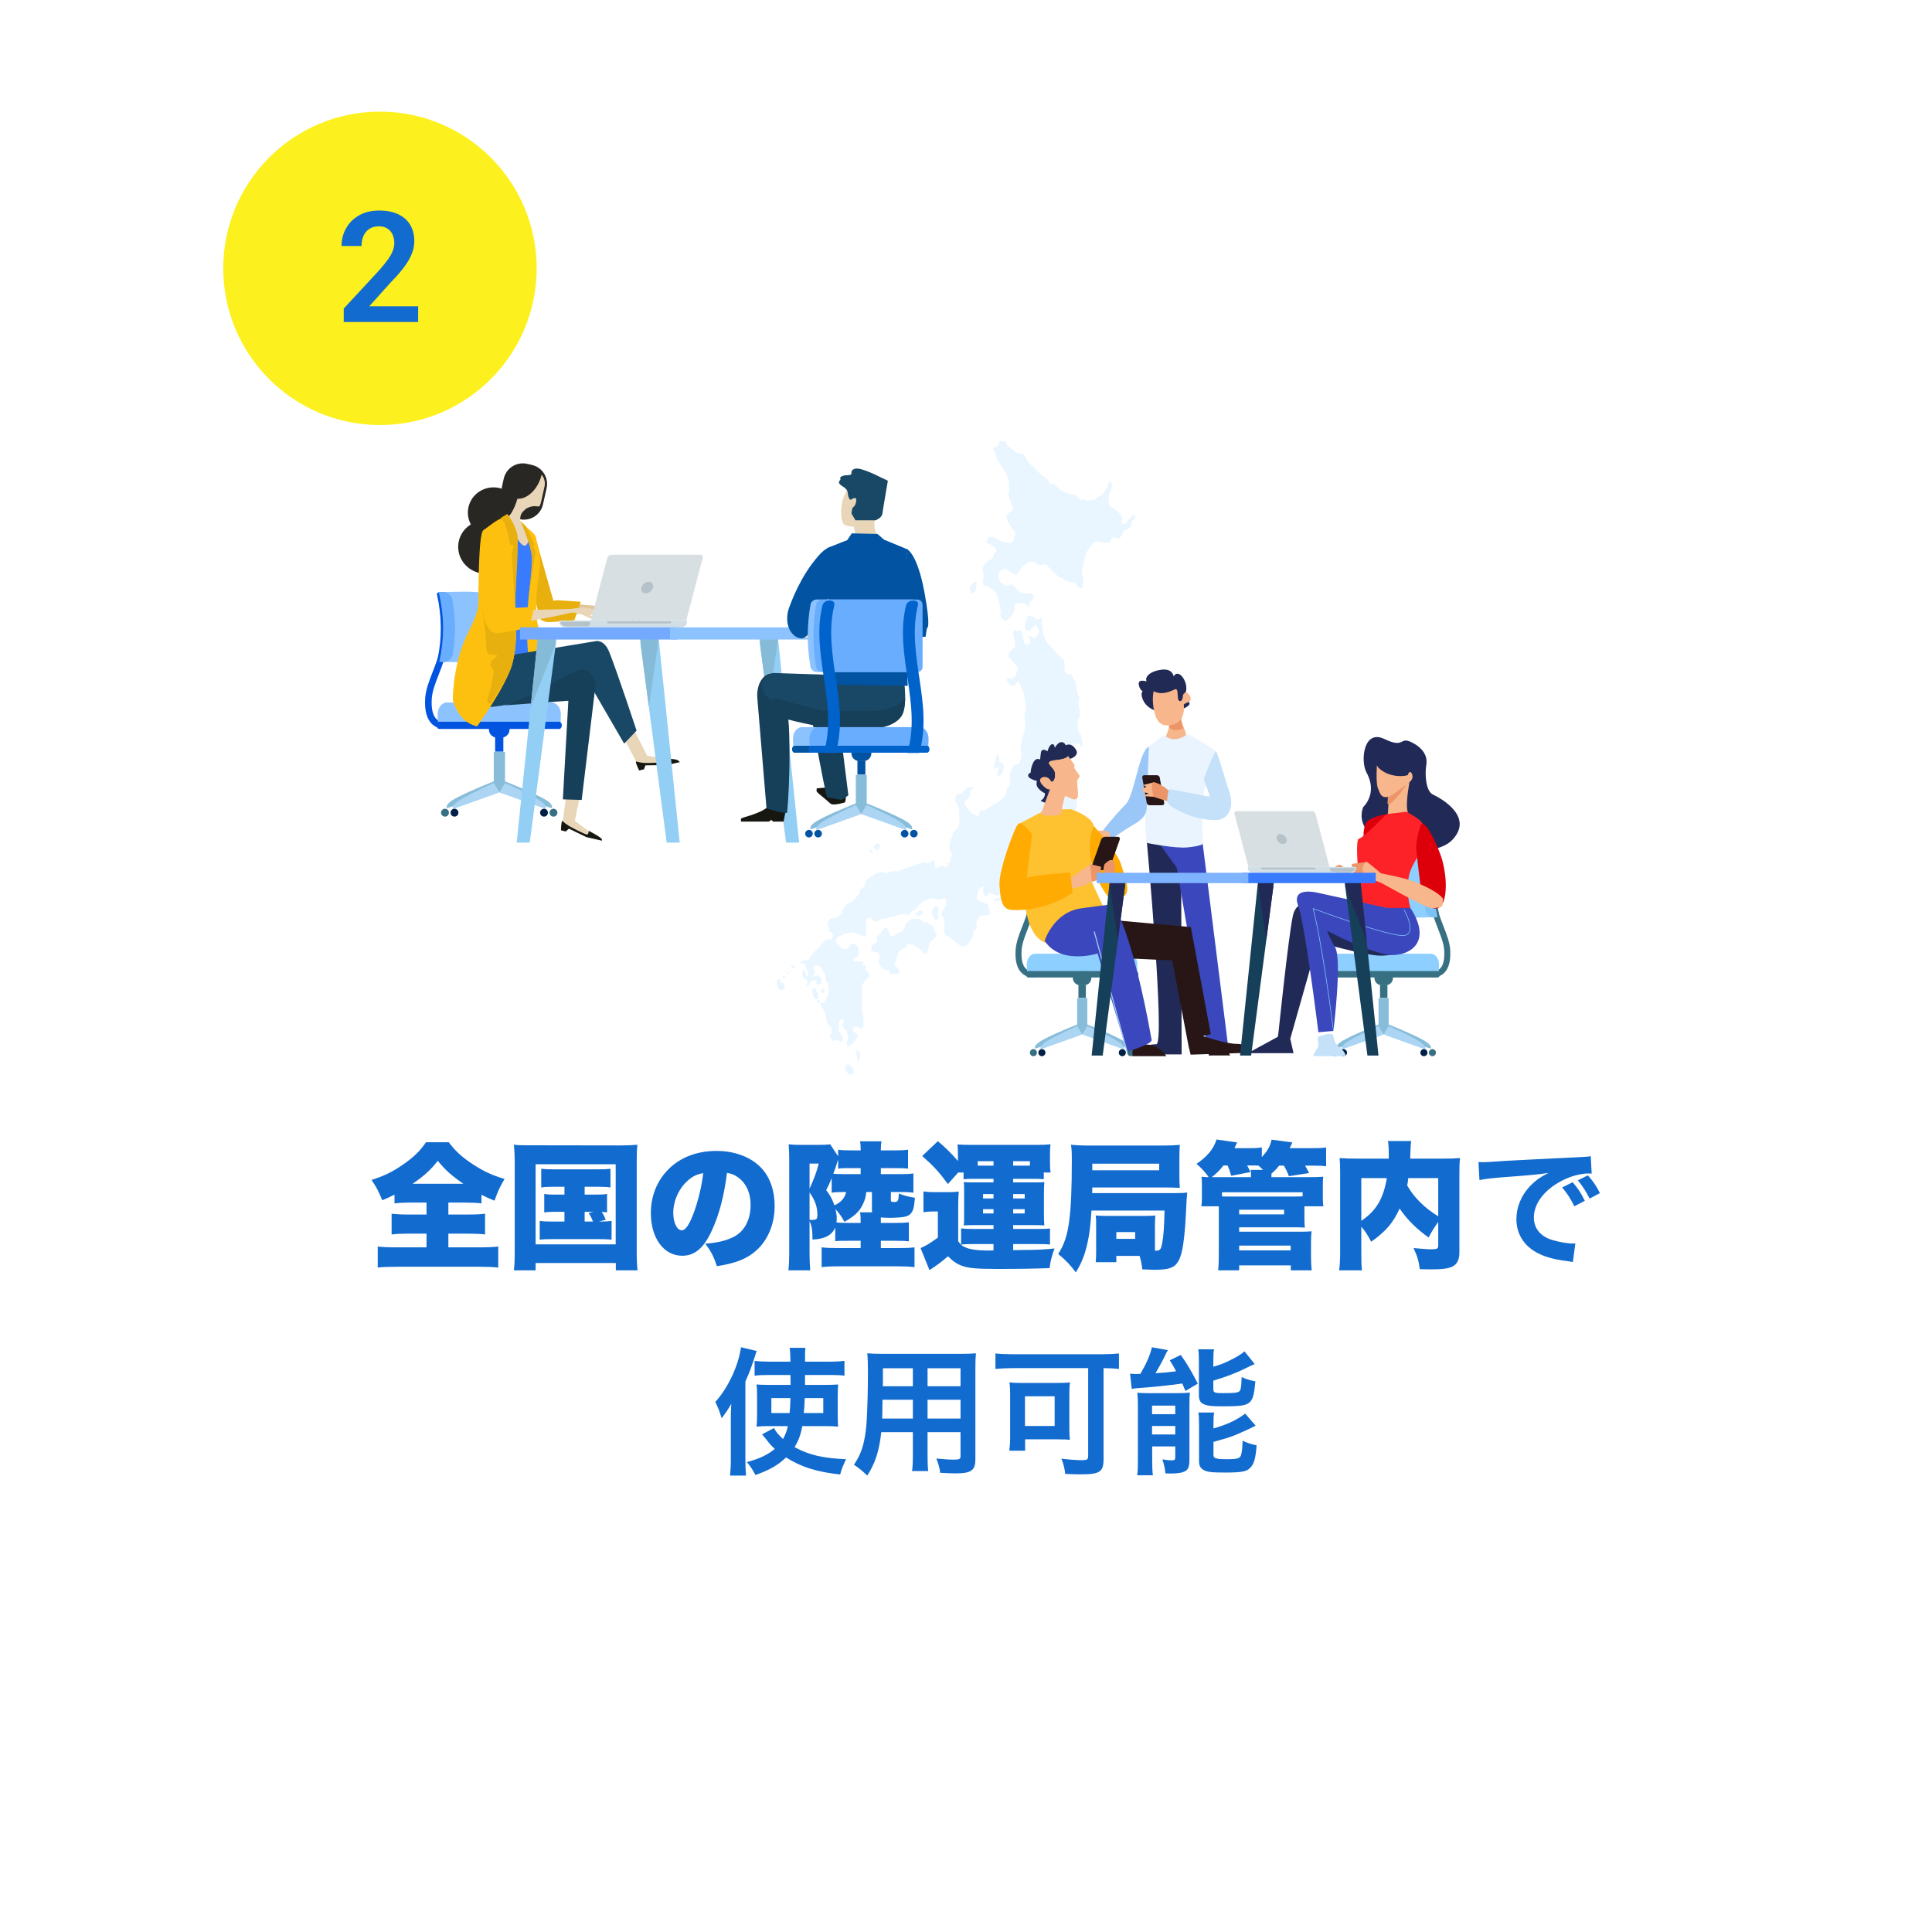 <svg width="450" height="450" viewBox="0 0 450 450" fill="none" xmlns="http://www.w3.org/2000/svg">
<g filter="url(#filter0_d_124_12876)">
<circle cx="225" cy="219" r="193" fill="white"/>
</g>
<circle cx="88.5" cy="62.5" r="36.5" fill="#FCF11E"/>
<path d="M97.394 71.344V75H80.062V71.871L88.377 62.889C89.244 61.904 89.93 61.049 90.434 60.322C90.938 59.596 91.295 58.94 91.506 58.353C91.728 57.756 91.84 57.188 91.84 56.648C91.84 55.863 91.699 55.178 91.418 54.592C91.137 53.994 90.727 53.531 90.188 53.203C89.66 52.875 89.01 52.711 88.236 52.711C87.381 52.711 86.648 52.91 86.039 53.309C85.441 53.695 84.984 54.234 84.668 54.926C84.363 55.617 84.211 56.408 84.211 57.299H79.553C79.553 55.787 79.904 54.41 80.607 53.168C81.311 51.914 82.318 50.912 83.631 50.162C84.943 49.412 86.502 49.037 88.307 49.037C90.064 49.037 91.553 49.33 92.772 49.916C93.99 50.49 94.916 51.31 95.549 52.377C96.182 53.443 96.498 54.715 96.498 56.191C96.498 57.012 96.363 57.82 96.094 58.617C95.824 59.414 95.443 60.205 94.951 60.99C94.471 61.764 93.897 62.549 93.228 63.346C92.561 64.143 91.816 64.957 90.996 65.789L86.004 71.344H97.394Z" fill="#126BCE"/>
<path d="M99.344 280.104H95.92C94.128 280.104 92.848 280.168 91.888 280.296V278.248C90.768 278.824 90.352 279.016 89.04 279.56C88.112 277.352 87.76 276.648 86.544 274.824C89.424 273.928 91.44 272.936 93.84 271.272C96.272 269.608 97.872 268.072 99.216 266.056H104.528C106.064 268.104 107.632 269.544 110.032 271.112C112.56 272.776 114.576 273.736 117.52 274.6C116.4 276.488 115.888 277.64 115.184 279.656C113.808 279.112 113.456 278.952 112.144 278.28V280.296C111.088 280.168 109.904 280.104 108.272 280.104H104.432V282.888H108.912C110.704 282.888 112.048 282.824 112.976 282.696V287.528C112.016 287.4 110.64 287.336 108.88 287.336H104.432V290.536H111.376C113.36 290.536 114.96 290.472 116.048 290.344V295.24C114.992 295.112 113.392 295.048 111.472 295.048H92.4C90.512 295.048 89.04 295.112 87.984 295.24V290.344C89.008 290.472 90.576 290.536 92.528 290.536H99.344V287.336H95.248C93.52 287.336 92.144 287.4 91.216 287.528V282.696C92.336 282.824 93.52 282.888 95.248 282.888H99.344V280.104ZM96.112 275.72H107.92C105.104 273.768 103.792 272.584 101.968 270.376C100.368 272.456 98.768 273.896 96.112 275.72ZM131.472 276.424H128.88C127.472 276.424 126.96 276.456 126.064 276.584V272.232C126.864 272.328 127.376 272.36 128.88 272.36H139.344C140.816 272.36 141.424 272.328 142.192 272.232V276.584C141.296 276.456 140.784 276.424 139.344 276.424H136.176V278.248H138.8C140.176 278.248 140.624 278.216 141.392 278.088V282.408C140.848 282.312 140.688 282.312 140.144 282.28C140.592 282.952 140.688 283.144 141.104 284.104L139.472 284.52C141.04 284.52 141.584 284.488 142.448 284.36V288.744C141.584 288.648 140.976 288.616 139.536 288.616H128.592C126.96 288.616 126.512 288.648 125.712 288.744V284.36C126.544 284.488 127.152 284.52 128.592 284.52H131.472V282.248H129.392C128.016 282.248 127.568 282.28 126.768 282.408V278.088C127.536 278.216 128.016 278.248 129.392 278.248H131.472V276.424ZM136.176 282.248V284.52H138.128C137.776 283.656 137.584 283.272 137.104 282.536L138.256 282.248H136.176ZM119.888 291.464V270.408C119.888 269.16 119.824 268.072 119.696 266.632C120.784 266.76 121.616 266.76 123.472 266.76L144.72 266.792C146.16 266.792 147.28 266.728 148.464 266.632C148.336 267.784 148.304 268.84 148.304 270.408V291.464C148.304 293.416 148.368 294.824 148.496 295.88H143.44V294.184H124.752V295.88H119.696C119.824 294.824 119.888 293.608 119.888 291.464ZM124.752 271.176V289.832H143.408V271.176H124.752ZM169.328 273.192C168.624 278.696 167.536 282.824 165.808 286.6C163.952 290.696 161.808 292.488 158.896 292.488C154.608 292.488 151.6 288.392 151.6 282.536C151.6 278.792 152.88 275.4 155.28 272.776C158.096 269.704 162.16 268.072 166.864 268.072C171.152 268.072 174.928 269.512 177.296 272.008C179.344 274.184 180.432 277.288 180.432 280.904C180.432 285.064 178.864 288.84 176.176 291.24C174 293.192 171.472 294.216 166.992 294.92C166.224 292.616 165.616 291.464 164.272 289.672C167.28 289.448 169.264 288.936 170.992 288.04C173.456 286.728 174.832 284.04 174.832 280.616C174.832 277.896 173.872 275.72 172.016 274.312C171.184 273.672 170.48 273.384 169.328 273.192ZM163.792 273.256C162.448 273.448 161.424 273.928 160.304 274.888C158.192 276.68 156.816 279.656 156.816 282.504C156.816 284.776 157.68 286.568 158.8 286.568C159.6 286.568 160.432 285.448 161.392 283.016C162.512 280.136 163.44 276.424 163.792 273.256ZM194.544 289.096V285.864C193.84 287.688 192.08 288.616 189.232 288.712C189.232 288.328 189.232 288.04 189.232 287.784C189.232 286.504 188.976 285.192 188.56 284.456V291.976C188.56 293.416 188.624 294.824 188.72 295.88H183.632C183.76 294.856 183.824 293.32 183.824 291.304V269.96C183.824 268.904 183.792 268.296 183.696 266.536C184.496 266.632 185.264 266.664 186.608 266.664H190.736C191.952 266.664 192.656 266.632 193.36 266.536L195.216 269.32V267.784C196.112 267.912 196.688 267.944 198.288 267.944H200.464V267.624C200.464 266.888 200.432 266.376 200.304 265.832H205.328C205.2 266.44 205.168 266.952 205.168 267.688V267.944H208.4C210.032 267.944 210.576 267.912 211.504 267.784V272.2C210.704 272.104 209.936 272.072 208.4 272.072H205.168V273.48H209.648C211.28 273.48 211.76 273.448 212.752 273.32V277.8C211.792 277.672 211.184 277.64 209.648 277.64H207.504V279.624C207.504 279.88 207.696 279.976 208.176 279.976C209.168 279.976 209.296 279.752 209.36 277.992C210.64 278.504 211.632 278.76 213.104 278.984C212.944 280.808 212.816 281.512 212.496 282.152C212.144 282.792 211.696 283.144 210.896 283.368C210.256 283.528 208.688 283.656 207.28 283.656C206.48 283.656 205.552 283.624 205.168 283.56C205.168 283.656 205.168 283.656 205.168 284.552V284.84H208.592C210.16 284.84 210.768 284.808 211.696 284.712V289.128C210.832 289.032 210.32 289 208.592 289H205.168V290.696H209.36C210.928 290.696 211.92 290.664 213.008 290.536V295.144C212.016 295.016 210.768 294.952 209.072 294.952H195.28C193.392 294.952 192.368 295.016 191.376 295.144V290.536C192.464 290.664 193.584 290.696 195.12 290.696H200.464V289H197.648C195.888 289 195.44 289 194.544 289.096ZM203.088 277.64H201.776C201.648 278.792 201.488 279.4 201.072 280.296C200.24 282.12 199.216 283.144 196.688 284.584C196.016 283.336 195.504 282.632 194.576 281.608C194.8 282.472 194.896 283.144 194.896 283.816C194.896 284.168 194.864 284.392 194.832 284.744C195.504 284.808 196.208 284.84 197.648 284.84H200.464V284.552C200.464 283.4 200.432 283.048 200.336 282.376H203.152C203.088 282.12 203.088 281.992 203.088 281.768V277.64ZM193.712 277.8V274.408C193.136 275.816 193.008 276.104 192.432 277.192C193.456 278.536 193.872 279.368 194.352 280.744C195.856 280.072 196.752 279.08 197.104 277.64H196.816C195.28 277.64 194.672 277.672 193.712 277.8ZM188.56 271.016V276.872C189.776 274.12 190.096 273.256 190.704 271.016H188.56ZM188.56 277.736V284.136C188.848 284.136 188.88 284.136 189.136 284.136C190.192 284.136 190.384 283.944 190.384 282.984C190.384 281.096 189.872 279.624 188.56 277.736ZM195.216 272.2V270.12C195.184 270.216 195.184 270.216 195.12 270.344C195.088 270.472 195.088 270.472 194.704 271.688C194.512 272.232 194.352 272.712 194.096 273.384C194.736 273.448 195.28 273.48 196.816 273.48H200.464V272.072H198.288C196.496 272.072 196.112 272.072 195.216 272.2ZM231.408 274.568H226.736C225.84 274.568 225.168 274.6 224.432 274.664V273.096H223.184L220.784 275.784C218.704 272.968 217.552 271.688 214.8 269.256L218.448 265.8C220.08 267.144 221.552 268.616 223.12 270.408V268.776C223.12 267.944 223.088 267.24 223.024 266.568C223.92 266.632 224.752 266.664 226.224 266.664H241.552C242.8 266.664 243.696 266.632 244.688 266.536C244.592 267.144 244.56 267.688 244.56 268.68V270.952C244.56 271.784 244.592 272.392 244.72 273.096H243.12V274.664C242.448 274.6 242.032 274.568 240.944 274.568H235.984V275.4H240.592C242.192 275.4 242.512 275.4 243.248 275.336C243.184 276.232 243.152 276.744 243.152 277.928V282.792C243.152 284.072 243.184 284.584 243.248 285.416C242 285.352 241.488 285.352 240.56 285.352H235.984V286.248H241.712C243.376 286.248 243.984 286.216 244.56 286.12V289.864C243.984 289.8 243.152 289.768 241.584 289.768H235.984V291.176C236.912 291.176 237.584 291.176 238.032 291.144C241.456 291.144 243.024 291.048 245.616 290.792C244.944 292.68 244.688 293.64 244.464 295.368C240.912 295.496 237.328 295.56 232.464 295.56C227.6 295.56 225.712 295.4 224.24 294.888C222.96 294.472 221.968 293.8 220.816 292.616C219.248 293.928 218.288 294.664 217.04 295.464C216.752 295.656 216.688 295.72 216.496 295.848L214.416 290.696C215.408 290.312 216.496 289.672 218.448 288.264V282.184H217.104C216.368 282.184 215.984 282.216 215.088 282.344V277.512C216.016 277.64 216.528 277.672 217.776 277.672H220.848C221.84 277.672 222.512 277.64 223.312 277.544C223.216 278.536 223.184 279.272 223.184 281.192V289.096C223.696 289.832 224.016 290.152 224.624 290.44C225.808 291.016 227.6 291.272 230.416 291.272C230.544 291.272 230.704 291.272 231.408 291.24V289.768H226.672C225.296 289.768 224.528 289.8 223.856 289.896V286.12C224.976 286.216 225.392 286.248 226.608 286.248H231.408V285.352H227.152C225.808 285.352 225.552 285.352 224.464 285.416C224.56 284.776 224.56 284.424 224.56 282.792V277.032C224.56 276.072 224.56 275.848 224.464 275.336C225.36 275.4 225.648 275.4 227.152 275.4H231.408V274.568ZM231.408 271.496V270.952V270.472H227.728V271.496H231.408ZM235.984 271.496H239.888V270.472H235.984C235.984 270.696 235.984 270.76 235.984 270.952V271.496ZM231.408 278.12H228.976V279.144H231.408V278.12ZM235.984 278.12V279.144H238.672V278.12H235.984ZM231.408 281.64H228.976V282.632H231.408V281.64ZM235.984 281.64V282.632H238.672V281.64H235.984ZM269.008 285.544V290.376C269.008 290.632 269.008 290.696 269.008 291.304C269.104 291.304 269.264 291.304 269.296 291.304C270.224 291.304 270.448 290.984 270.736 289.32C271.024 287.688 271.152 285.864 271.248 281.96H254.224C254 285.416 253.776 287.336 253.328 289.352C252.72 292.2 251.92 294.216 250.576 296.36C249.296 294.632 248.304 293.576 246.48 292.072C247.888 289.896 248.592 287.72 249.04 284.392C249.456 281.096 249.648 276.936 249.648 270.28C249.648 268.488 249.616 267.72 249.456 266.632C250.736 266.76 251.92 266.824 254 266.824H270.768C272.464 266.824 273.68 266.76 274.8 266.664C274.736 267.464 274.704 268.296 274.704 269.704V273.704C274.704 275.208 274.736 275.944 274.8 276.68C273.776 276.616 272.624 276.584 270.992 276.584H254.416L254.384 277.896H273.424C275.088 277.896 275.728 277.864 276.528 277.768C276.432 278.568 276.368 279.496 276.208 282.952C275.92 288.552 275.408 291.976 274.608 293.48C273.712 295.24 272.464 295.752 268.976 295.752C268.496 295.752 268.4 295.752 266.064 295.656C265.904 294.376 265.776 293.64 265.424 292.52H260.016V293.992H255.216C255.28 293.192 255.312 292.552 255.312 291.688V285.224C255.312 283.976 255.312 283.784 255.216 283.112C255.952 283.176 256.496 283.208 257.616 283.208H266.832C267.92 283.208 268.528 283.176 269.104 283.112C269.04 283.848 269.008 284.456 269.008 285.544ZM254.416 272.584H270V271.048H254.416V272.584ZM260.016 286.984V288.552H264.4V286.984H260.016ZM296.144 274.184H304.56C306.672 274.184 307.312 274.152 308.208 274.088C308.144 274.6 308.112 274.952 308.112 276.104V278.824C308.112 279.848 308.144 280.36 308.24 280.968H303.824V283.368C303.824 284.52 303.856 285.224 303.92 285.928C303.248 285.896 302.576 285.864 301.808 285.864H288.624V286.888H303.184C304.176 286.888 304.784 286.856 305.488 286.792C305.392 287.592 305.36 288.392 305.36 289.224V293C305.36 294.024 305.424 294.984 305.52 295.88H300.656V294.728H288.624V295.88H283.728C283.856 294.664 283.888 293.608 283.888 291.944V280.968H279.824C279.92 280.328 279.952 279.752 279.952 278.856V276.2C279.952 275.08 279.92 274.632 279.856 274.088C280.4 274.152 280.752 274.152 281.52 274.184L281.232 273.768C280.592 272.904 279.952 272.2 278.704 271.08C281.2 269.384 282.672 267.624 283.344 265.416L288.144 266.088C287.856 266.696 287.76 266.92 287.536 267.432H290.928C292.432 267.432 293.168 267.4 293.904 267.24V269.512C295.312 267.976 295.824 267.016 296.176 265.448L301.008 266.088C300.72 266.76 300.72 266.76 300.4 267.432H305.424C307.28 267.432 307.824 267.4 308.88 267.272V271.656C307.984 271.528 307.216 271.496 305.68 271.496H303.984C304.464 272.328 304.56 272.52 304.912 273.224L300.208 273.96C299.856 273 299.632 272.552 299.056 271.496H297.936C297.264 272.328 296.912 272.68 296.144 273.384V274.184ZM285.936 271.464H284.976C283.984 272.68 283.472 273.192 282.256 274.184C282.48 274.184 282.864 274.184 283.408 274.184H291.376V273.736C291.376 273.16 291.376 272.84 291.312 272.488H294.192C293.616 271.944 293.552 271.848 293.136 271.496C292.72 271.464 292.528 271.464 292.208 271.464H290.48C290.832 272.104 290.96 272.328 291.248 273L286.768 273.864C286.48 272.776 286.32 272.36 285.936 271.464ZM303.408 278.632V277.704H284.624V278.664C285.136 278.696 285.392 278.696 285.936 278.696H301.584C302.384 278.696 302.672 278.696 303.408 278.632ZM288.624 281.768V282.856H299.088V281.768H288.624ZM288.624 290.12V291.24H300.624V290.12H288.624ZM334.992 290.056V284.616C334.096 285.864 333.52 286.76 332.752 288.232C330 286.312 327.664 283.976 326 281.48C324.528 284.808 322.672 286.92 319.376 289.224C318.48 287.528 318.128 286.984 317.072 285.704V291.816C317.072 293.96 317.104 294.952 317.232 295.88H311.92C312.08 294.696 312.144 293.32 312.144 291.656V273.032C312.144 271.528 312.112 270.664 312.016 269.736C313.328 269.832 314.224 269.864 316.24 269.864H323.472C323.472 269.416 323.472 269.256 323.472 268.808C323.472 267.368 323.408 266.536 323.28 265.768H328.688C328.592 266.536 328.56 266.632 328.496 268.744C328.496 269.096 328.496 269.224 328.464 269.864H335.984C338.16 269.864 338.96 269.832 340.08 269.736C339.952 270.696 339.92 271.56 339.92 273.096V291.752C339.92 293.704 339.184 294.824 337.616 295.272C336.624 295.56 335.44 295.656 333.296 295.656C332.56 295.656 332.56 295.656 330.704 295.624C330.416 293.544 330.064 292.424 329.232 290.696C330.928 290.856 332.496 290.984 333.328 290.984C334.768 290.984 334.992 290.856 334.992 290.056ZM334.992 274.408H328.016C327.92 275.24 327.888 275.496 327.76 276.104C329.296 278.856 331.792 281.352 334.992 283.304V274.408ZM317.072 274.408V284.36C320.528 282.024 322.192 279.272 323.024 274.408H317.072ZM344.592 274.856L344.368 270.664C345.072 270.696 345.424 270.696 345.584 270.696C346.16 270.696 346.16 270.696 350.864 270.376C352.656 270.28 357.968 269.992 366.832 269.576C369.456 269.448 369.936 269.416 370.512 269.288L370.736 273.352C370.384 273.32 370.384 273.32 370.064 273.32C368.144 273.32 365.776 273.96 363.728 275.048C359.664 277.16 357.264 280.36 357.264 283.592C357.264 286.088 358.832 288.008 361.52 288.808C363.088 289.288 365.136 289.64 366.288 289.64C366.32 289.64 366.608 289.64 366.928 289.608L366.352 293.96C365.968 293.864 365.808 293.864 365.264 293.768C361.744 293.32 359.728 292.744 357.776 291.656C354.832 289.992 353.2 287.272 353.2 283.944C353.2 281.224 354.288 278.536 356.24 276.424C357.456 275.112 358.608 274.248 360.688 273.192C358.096 273.576 356.848 273.704 349.904 274.216C347.76 274.376 345.84 274.6 344.592 274.856ZM363.856 276.584L366.288 275.368C367.568 276.84 368.144 277.704 369.136 279.688L366.704 280.968C365.744 279.08 364.976 277.896 363.856 276.584ZM372.656 277.896L370.256 279.176C369.36 277.416 368.592 276.232 367.504 274.92L369.84 273.768C371.056 275.112 371.76 276.136 372.656 277.896ZM192.112 332.168H186.864C186.512 334.184 186 335.528 185.072 337.064C188.464 338.92 191.728 339.656 197.072 339.88C196.496 341.032 195.984 342.248 195.696 343.432C190.288 342.856 186.608 341.704 183.088 339.464C181.232 341.256 179.216 342.408 175.952 343.56C175.376 342.408 174.704 341.416 173.968 340.552C176.912 339.752 178.8 338.856 180.464 337.48C179.632 336.712 179.216 336.232 178.48 335.272C178.064 334.728 177.808 334.44 177.488 334.088L180.272 332.616C180.656 333.384 181.296 334.184 182.384 335.176C182.96 334.12 183.248 333.352 183.504 332.168H178.8C177.776 332.168 177.008 332.2 176.208 332.296C176.304 331.368 176.336 330.76 176.336 329.608V325.16C176.336 323.784 176.304 323.24 176.208 322.472C177.168 322.536 177.648 322.568 179.184 322.568H184.144L184.112 320.264H178.832C177.552 320.264 176.72 320.296 175.76 320.424V316.968C176.72 317.096 177.936 317.16 179.216 317.16H184.112C184.08 315.496 184.048 314.92 183.92 313.928H187.6C187.504 314.824 187.504 314.824 187.504 317.16H193.072C194.544 317.16 195.6 317.096 196.688 316.968V320.424C195.728 320.296 194.768 320.264 193.488 320.264H187.504C187.504 320.712 187.504 321.032 187.504 321.224V322.568H192.208C193.648 322.568 194.32 322.536 195.216 322.472C195.152 323.272 195.12 324.072 195.12 325.256V329.384C195.12 330.92 195.152 331.528 195.216 332.296C194.288 332.2 193.552 332.168 192.112 332.168ZM184.112 325.64H179.664V329.128H183.92C184.048 327.688 184.048 327.432 184.112 325.64ZM191.76 325.64H187.44C187.376 327.304 187.344 327.912 187.216 329.128H191.76V325.64ZM170.224 339.944V330.536C170.224 329.544 170.224 329.032 170.32 326.984C169.616 328.232 169.104 329 168.08 330.344C167.632 328.808 167.28 327.88 166.608 326.536C169.552 323.336 172.016 318.056 172.592 313.8L176.24 314.664C174.96 318.632 174.768 319.208 173.616 321.768V339.976C173.616 341.352 173.648 342.408 173.776 343.688H170.032C170.16 342.472 170.224 341.512 170.224 339.944ZM212.624 333.576H205.264C204.816 337.832 203.856 340.84 202 343.688C200.656 342.408 200.208 342.056 198.896 341.16C200.048 339.496 200.784 337.8 201.232 335.752C201.552 334.248 201.776 332.584 201.872 330.856C202.032 328.168 202.16 323.624 202.16 319.848C202.16 317.544 202.128 316.52 202 315.208C203.12 315.304 203.952 315.336 205.68 315.336H223.632C225.424 315.336 226.32 315.304 227.312 315.208C227.216 316.296 227.184 317.096 227.184 318.824V339.848C227.184 342.504 226.224 343.176 222.576 343.176C221.584 343.176 219.952 343.112 218.992 343.048C218.832 341.832 218.608 341.064 218.096 339.72C219.696 339.88 221.104 339.976 222.128 339.976C223.44 339.976 223.728 339.848 223.728 339.176V333.576H216.048V338.824C216.048 340.68 216.08 341.704 216.208 342.632H212.432C212.56 341.672 212.624 340.744 212.624 338.856V333.576ZM212.624 330.408V326.024H205.552C205.552 326.952 205.52 327.592 205.52 328.04C205.488 329.544 205.488 329.768 205.488 330.408H212.624ZM216.048 330.408H223.728V326.024H216.048V330.408ZM212.624 322.888V318.696H205.648V321.992L205.616 322.888H212.624ZM216.048 322.888H223.728V318.696H216.048V322.888ZM253.456 318.664H235.792C234.384 318.664 233.136 318.728 231.856 318.856V315.24C233.008 315.368 234.192 315.432 235.728 315.432H256.688C258.128 315.432 259.472 315.368 260.624 315.24V318.856C259.568 318.728 258.544 318.696 257.04 318.664V339.848C257.04 342.856 256.176 343.4 251.632 343.4C250.704 343.4 249.52 343.368 248.112 343.304C247.984 342.088 247.696 340.872 247.216 339.752C249.104 339.976 250.704 340.104 252.016 340.104C253.2 340.104 253.456 339.944 253.456 339.112V318.664ZM249.072 324.712V332.776C249.072 333.768 249.104 334.536 249.2 335.368C248.656 335.304 248.528 335.304 247.952 335.272C247.632 335.272 247.376 335.272 247.12 335.272C246.704 335.24 246.416 335.24 246.288 335.24H238.768V337.896H235.088C235.216 336.872 235.28 335.976 235.28 335.016V324.936C235.28 323.688 235.248 322.888 235.12 321.992C235.952 322.088 236.816 322.12 238.096 322.12H246.16C247.44 322.12 248.336 322.088 249.232 321.992C249.104 322.824 249.072 323.4 249.072 324.712ZM238.736 325.224V332.136H245.648V325.224H238.736ZM263.6 323.496L263.216 319.944C263.632 320.008 264.464 320.04 264.752 320.04C264.816 320.04 264.944 320.04 265.136 320.008C265.232 320.008 265.424 320.008 265.616 320.008C267.056 317.544 267.856 315.688 268.304 313.8L272.016 314.472C271.76 314.888 271.632 315.176 271.408 315.656C271.024 316.488 269.872 318.632 269.136 319.848C271.184 319.72 271.952 319.656 273.936 319.4C273.36 318.28 273.168 317.992 272.464 316.84L275.024 315.592C276.496 317.64 277.456 319.304 278.992 322.28L276.112 323.976C275.76 323.144 275.6 322.76 275.376 322.248C273.328 322.568 267.888 323.144 265.68 323.272C264.88 323.304 264.08 323.4 263.6 323.496ZM282.608 316.872V318.344C284.272 317.832 285.072 317.544 286.16 317C287.952 316.136 288.88 315.592 289.872 314.76L292.24 317.704C291.568 317.992 291.568 317.992 290 318.76C287.952 319.784 285.456 320.744 282.608 321.576V323.592C282.608 324.36 282.896 324.488 284.912 324.488C287.504 324.488 288.24 324.392 288.656 324.072C289.008 323.752 289.136 323.112 289.2 320.744C290.288 321.256 291.28 321.544 292.4 321.736C292.144 324.744 291.856 325.832 291.12 326.568C290.288 327.368 289.072 327.56 284.88 327.56C282.32 327.56 281.328 327.464 280.496 327.112C279.6 326.76 279.248 326.152 279.248 325V317.032C279.248 315.816 279.216 315.016 279.088 314.28H282.768C282.64 314.984 282.608 315.624 282.608 316.872ZM282.64 331.656V332.712C285.712 331.848 288.016 330.792 290.032 329.256L292.464 332.072C291.536 332.584 288.4 333.992 287.408 334.376C285.84 334.952 285.52 335.048 282.64 335.848V338.856C282.64 339.4 282.832 339.592 283.44 339.72C283.952 339.848 284.56 339.88 285.712 339.88C287.824 339.88 288.624 339.72 288.912 339.24C289.2 338.824 289.392 337.416 289.424 335.56C290.384 336.04 291.536 336.424 292.688 336.648C292.464 339.656 292.112 340.872 291.28 341.8C290.416 342.76 289.296 342.984 285.264 342.984C282.128 342.984 281.104 342.856 280.272 342.344C279.536 341.896 279.28 341.32 279.28 340.264V331.848C279.28 330.376 279.248 329.768 279.12 329H282.8C282.672 329.672 282.64 330.248 282.64 331.656ZM265.04 340.136V327.336C265.04 326.216 265.008 325.352 264.912 324.392C265.616 324.456 266.192 324.488 267.216 324.488H274.256C275.568 324.488 276.304 324.456 277.136 324.36C277.072 325.256 277.04 325.768 277.04 327.368V340.104C277.04 341.48 276.784 342.216 276.144 342.6C275.472 343.016 274.448 343.208 272.784 343.208C272.496 343.208 272.016 343.208 271.44 343.176C271.344 342.056 271.152 341.16 270.736 339.912C271.344 340.04 272.176 340.136 272.88 340.136C273.552 340.136 273.68 340.04 273.744 339.56V336.904H268.368V340.072C268.368 341.576 268.4 342.6 268.528 343.624H264.88C265.008 342.536 265.04 341.704 265.04 340.136ZM268.336 327.4V329.384H273.744V327.4H268.336ZM268.336 332.136V334.12H273.744V332.136H268.336Z" fill="#126BCE"/>
<g clip-path="url(#clip0_124_12876)">
<path d="M103.418 169.724C102.748 169.724 101.688 169.57 100.758 168.761C99.422 167.599 98.843 165.531 99.036 162.615C99.168 160.646 99.941 158.656 100.761 156.543C102.141 152.996 103.703 148.973 102.886 143.652L104.406 143.418C105.287 149.144 103.573 153.553 102.193 157.098C101.385 159.18 100.684 160.98 100.568 162.714C100.41 165.078 100.819 166.762 101.752 167.587C102.632 168.369 103.736 168.167 103.783 168.159L104.092 169.667C104.064 169.672 103.805 169.724 103.418 169.724Z" fill="#0054DF"/>
<path d="M115.2 181.923L116.695 184.206L104.125 188.234C104.125 188.234 103.286 187.431 106.371 185.818C109.962 183.938 115.2 181.923 115.2 181.923Z" fill="#88BDDA"/>
<path d="M117.433 181.923L115.937 184.206L128.507 188.234C128.507 188.234 129.346 187.431 126.264 185.818C122.673 183.938 117.435 181.923 117.435 181.923H117.433Z" fill="#88BDDA"/>
<path d="M117.631 175.131H115.004V184.488H117.631V175.131Z" fill="#88BDDA"/>
<path d="M115.031 182.403L116.312 184.582L105.551 188.425C105.551 188.425 104.834 187.657 107.472 186.119C110.547 184.325 115.031 182.403 115.031 182.403Z" fill="#ACD5F4"/>
<path d="M117.601 182.403L116.32 184.582L127.08 188.425C127.08 188.425 127.798 187.657 125.16 186.119C122.085 184.325 117.601 182.403 117.601 182.403Z" fill="#ACD5F4"/>
<path d="M106.772 189.292C106.772 189.797 106.363 190.205 105.858 190.205C105.353 190.205 104.945 189.797 104.945 189.292C104.945 188.786 105.353 188.378 105.858 188.378C106.363 188.378 106.772 188.786 106.772 189.292Z" fill="#001F46"/>
<path d="M127.621 189.292C127.621 189.797 127.213 190.205 126.708 190.205C126.203 190.205 125.794 189.797 125.794 189.292C125.794 188.786 126.203 188.378 126.708 188.378C127.213 188.378 127.621 188.786 127.621 189.292Z" fill="#001F46"/>
<path d="M104.561 189.292C104.561 189.797 104.153 190.205 103.648 190.205C103.143 190.205 102.734 189.797 102.734 189.292C102.734 188.786 103.143 188.378 103.648 188.378C104.153 188.378 104.561 188.786 104.561 189.292Z" fill="#367082"/>
<path d="M129.829 189.292C129.829 189.797 129.42 190.205 128.915 190.205C128.41 190.205 128.002 189.797 128.002 189.292C128.002 188.786 128.41 188.378 128.915 188.378C129.42 188.378 129.829 188.786 129.829 189.292Z" fill="#367082"/>
<path d="M117.242 171.701H115.321V175.067H117.242V171.701Z" fill="#0054DF"/>
<path d="M118.685 169.923C118.685 170.958 117.846 171.798 116.811 171.798H115.754C114.72 171.798 113.881 170.958 113.881 169.923C113.881 168.888 114.72 168.048 115.754 168.048H116.811C117.846 168.048 118.685 168.888 118.685 169.923Z" fill="#0054DF"/>
<path d="M130.563 168.209C130.61 167.988 130.635 166.605 130.635 166.367C130.635 164.854 129.658 163.625 128.452 163.625H104.114C102.908 163.625 101.931 164.851 101.931 166.367C101.931 166.605 101.959 167.988 102.003 168.209H130.563Z" fill="#8CC3FF"/>
<path d="M101.705 168.951C101.705 169.415 101.975 169.791 102.309 169.791H130.254C130.588 169.791 130.859 169.415 130.859 168.951C130.859 168.488 130.588 168.112 130.254 168.112H102.312C101.978 168.112 101.708 168.488 101.708 168.951H101.705Z" fill="#0054DF"/>
<path d="M103.068 154.152C103.667 154.197 107.484 154.263 108.141 154.271C112.316 154.321 115.915 153.537 116.114 152.51C116.939 148.233 116.975 143.848 116.221 139.572C116.045 138.544 112.393 137.76 108.13 137.813C107.459 137.821 103.565 137.89 102.952 137.934C104.261 143.266 104.299 148.821 103.068 154.155V154.152Z" fill="#8CC3FF"/>
<path d="M102.494 137.929C102.028 137.934 101.699 138.155 101.766 138.426C102.927 143.44 102.972 148.641 101.895 153.658C101.837 153.926 102.16 154.15 102.618 154.155C103.076 154.161 103.499 153.948 103.557 153.677C104.647 148.65 104.614 143.434 103.457 138.409C103.394 138.139 102.963 137.926 102.494 137.931V137.929Z" fill="#0054DF"/>
<path d="M102.309 154.144C102.434 154.183 103.259 154.216 103.405 154.216C104.316 154.227 105.251 153.423 105.433 152.413C106.192 148.2 106.173 143.881 105.375 139.671C105.185 138.658 104.225 137.857 103.297 137.868C103.151 137.868 102.307 137.901 102.182 137.943C103.493 143.269 103.535 148.818 102.312 154.144H102.309Z" fill="#69ADFE"/>
<path d="M127.632 141.96C127.632 141.96 127.66 143.023 132.82 143.028C137.978 143.034 145.551 141.764 145.551 141.764L133.651 140.64C133.651 140.64 129.081 140.427 127.629 141.96H127.632Z" fill="#E2C59C"/>
<path d="M141.491 142.139C143.945 142.217 144.958 143.481 145.918 143.892C146.878 144.304 147.836 144.92 147.831 144.909C147.317 143.84 146.528 143.785 146.142 143.434C145.755 143.081 145.855 143.255 146.727 143.219C147.223 143.197 148.071 144.1 148.683 144.605C149.213 145.041 149.553 145.085 149.553 145.085C149.553 145.085 148.946 144.18 148.159 143.442C147.21 142.553 146.023 141.794 145.741 141.673C145.223 141.452 143.586 141.341 142.413 141.46C141.091 141.595 139.725 142.084 141.491 142.142V142.139Z" fill="#E2C59C"/>
<path d="M145.612 141.714C145.612 141.714 147.475 142.253 147.795 142.509C148.018 142.689 148.946 143.727 148.946 143.727C148.946 143.727 148.247 143.592 147.853 143.197C147.458 142.805 145.609 141.714 145.609 141.714H145.612Z" fill="#E2C59C"/>
<path d="M129.967 139.798C129.967 139.798 125.209 139.933 125.441 142.76C125.571 144.367 126.636 144.958 128.074 144.895C130.745 144.77 133.778 144.486 133.778 144.486L135.276 140.157L129.967 139.801V139.798Z" fill="#E8B00E"/>
<path d="M128.96 140.151L124.809 125.496C124.809 125.496 124.196 123.348 123.054 123.71C121.406 124.229 122.151 125.993 122.259 127.028C122.477 129.138 122.253 130.046 123.581 135.16C124.398 138.315 125.077 141.938 125.814 144.02C126.321 145.453 127.34 143.459 128.794 142.943C131.507 141.979 128.96 140.151 128.96 140.151Z" fill="#E8B00E"/>
<path d="M120.907 120.764C120.192 123.955 116.974 125.949 113.717 125.22C110.461 124.488 108.399 121.313 109.114 118.121C109.829 114.932 113.047 112.936 116.303 113.668C119.56 114.397 121.621 117.575 120.907 120.766V120.764Z" fill="#282723"/>
<path d="M126.47 117.486C125.921 119.935 123.49 121.476 121.042 120.929L120.404 118.574C117.956 118.025 116.416 115.595 116.963 113.143L117.335 111.481C117.885 109.029 120.313 107.489 122.764 108.038L123.873 108.287C126.321 108.836 127.864 111.266 127.315 113.718L126.47 117.489V117.486Z" fill="#282723"/>
<path d="M126.161 110.564C126.065 110.97 125.935 111.382 125.775 111.79C124.69 114.54 122.474 116.316 120.523 116.158C120.175 117.434 119.656 118.535 119.124 119.455C118.519 120.499 116.938 121.39 116.938 121.39C116.171 123.309 123.846 129.731 124.174 129.563C124.87 129.207 123.622 124.593 122.367 123.166C121.776 122.495 121.177 121.705 121.163 121.255C121.119 119.673 121.621 119.336 122.383 118.61C123.719 117.602 125.25 117.964 125.25 117.964C125.399 117.997 125.546 117.964 125.662 117.884C125.816 117.611 125.938 117.312 126.009 116.987L126.829 113.328C127.055 112.315 126.777 111.307 126.161 110.567V110.564Z" fill="#E9D6B8"/>
<path d="M118.205 151.369C118.205 151.369 120.17 153.15 120.724 153.31C121.464 153.523 123.534 152.626 123.534 152.626C123.534 152.626 122.963 143.39 123.175 139.732C123.388 136.071 124.246 135.013 124.149 133.884C123.989 132.078 125.457 131.153 125.024 129.778C124.591 128.401 123.504 123.45 123.429 124.138C122.792 129.991 120.548 125.477 120.098 124.77C119.852 124.381 118.205 151.372 118.205 151.372V151.369Z" fill="#387BFF"/>
<path d="M122.311 122.564C122.311 122.564 124.914 124.472 124.878 125.353C124.842 126.233 126.222 128.84 125.662 132.755C125.024 137.225 124.787 140.226 124.917 143.078C125.046 145.93 126.363 148.401 126.407 151.913C126.443 154.663 125.813 154.909 125.813 154.909C125.813 154.909 124.599 155.359 123.581 154.418C122.56 153.479 122.742 144.067 122.896 141.695C123.054 139.326 123.791 133.746 123.962 132.117C124.174 130.096 123.854 128.122 123.749 127.539C123.388 125.535 122.957 124.309 122.656 123.572C122.604 123.445 121.928 122.904 121.886 122.804C121.701 122.376 122.099 122.327 122.311 122.564Z" fill="#FEC00F"/>
<path d="M119.185 128.804C118.437 132.136 115.075 134.218 111.673 133.456C108.27 132.694 106.117 129.375 106.865 126.043C107.613 122.71 110.974 120.628 114.377 121.39C117.777 122.152 119.93 125.471 119.185 128.804Z" fill="#282723"/>
<path d="M132.172 182.963L130.991 192.019L136.093 194.361L138.925 194.957L133.899 191.202L135.544 183.032L132.172 182.963Z" fill="#E9D6B8"/>
<path d="M130.656 193.384L131.763 193.673L132.508 193.005L136.582 194.985L140.197 195.81C140.197 195.81 140.241 195.526 140.12 195.374C139.664 194.8 137.134 193.522 137.134 193.522C137.134 193.522 137.092 194.361 136.733 194.383C136.372 194.408 133.251 192.823 132.528 192.381C131.286 191.622 131.051 191.15 130.957 191.208C130.706 191.365 130.656 193.381 130.656 193.381V193.384Z" fill="#161711"/>
<path d="M144.486 170.37L148.537 178.087L154.145 177.811L156.932 177.036L150.742 176.022L147.361 169.429L144.486 170.37Z" fill="#E9D6B8"/>
<path d="M148.871 179.451L149.986 179.197L150.336 178.261L155.362 178.189L158.362 177.508C158.362 177.508 157.997 177.113 157.774 177.024C157.106 176.754 154.733 176.616 154.733 176.616C154.733 176.616 154.981 177.273 154.675 177.461C154.365 177.648 150.913 177.759 150.066 177.701C148.611 177.601 148.189 177.289 148.131 177.386C147.979 177.64 148.865 179.454 148.865 179.454L148.871 179.451Z" fill="#161711"/>
<path d="M114.874 147.291L117.898 148.608L119.212 152.553L138.663 149.351C138.663 149.351 140.644 148.741 141.905 151.869C143.702 156.328 148.269 170.182 148.269 170.182L145.377 173.208L136.306 157.554C136.306 157.554 117.716 166.278 111.584 164.395C109.233 163.672 107.436 159.517 107.77 155.317C108.032 152.029 108.692 149.003 108.692 149.003L114.874 147.291Z" fill="#194866"/>
<path d="M117.504 164.291L132.381 163.219L131.101 186.185L135.486 186.323L138.726 159.429C138.726 159.429 137.851 155.425 135.011 156.03C132.169 156.634 125.294 161.902 117.501 164.291H117.504Z" fill="#163F59"/>
<path d="M111.143 169.183C111.143 169.183 117.843 159.829 119.265 154.829C120.959 148.86 119.866 141.758 120.015 139.348C120.291 134.914 120.228 126.363 120.288 125.297C120.346 124.232 119.538 123.144 119.538 123.144C119.538 123.144 118.71 120.432 117.211 120.631C115.892 120.808 113.858 122.644 112.58 123.497C111.333 124.328 111.474 139.953 111.41 140.74C111.184 143.578 109.39 146.333 108.22 149.108C105.463 155.643 105.463 162.957 105.463 162.957C105.463 162.957 106.55 168.223 111.148 169.186L111.143 169.183Z" fill="#FEC00F"/>
<path d="M115.635 144.317C115.635 144.317 115.798 145.458 121.914 144.784C128.029 144.11 136.861 141.741 136.861 141.741L122.62 142.098C122.62 142.098 117.178 142.47 115.638 144.317H115.635Z" fill="#E9D6B8"/>
<path d="M132.095 142.683C135.012 142.443 136.361 143.671 137.551 143.989C138.737 144.306 139.946 144.842 139.938 144.831C139.204 143.749 138.257 143.796 137.76 143.464C137.261 143.136 137.396 143.31 138.431 143.155C139.019 143.067 140.128 143.928 140.915 144.392C141.596 144.792 142.005 144.798 142.005 144.798C142.005 144.798 141.18 143.903 140.156 143.21C138.922 142.377 137.429 141.714 137.079 141.62C136.441 141.449 134.485 141.548 133.107 141.833C131.554 142.15 129.994 142.86 132.097 142.689L132.095 142.683Z" fill="#E9D6B8"/>
<path d="M136.924 141.681C136.924 141.681 139.196 142.015 139.607 142.25C139.894 142.412 141.116 143.409 141.116 143.409C141.116 143.409 140.275 143.354 139.761 142.981C139.248 142.608 136.927 141.678 136.927 141.678L136.924 141.681Z" fill="#E9D6B8"/>
<path d="M120.189 144.621L112.404 141.83C112.404 141.83 112.945 146.344 113.127 148.059C113.306 149.773 112.856 152.302 114.3 152.482C115.743 152.661 116.466 152.391 115.111 153.385C113.756 154.379 114.209 155.19 114.841 155.823C115.473 156.455 113.397 163.495 113.397 163.495C113.397 163.495 113.602 163.6 114.209 163.948C116.132 160.906 118.517 157.457 119.262 154.831C120.225 151.438 120.288 147.68 120.189 144.624V144.621Z" fill="#E8B00E"/>
<path d="M118.15 141.678L117.471 127.222C117.471 127.222 116.693 124.193 115.556 123.497C114.209 122.671 112.357 124.201 112.357 124.201C112.357 124.201 111.408 126.46 112.045 137.12C112.47 144.249 113.127 147.943 116.508 147.421C119.662 146.935 123.222 146.228 123.222 146.228L124.486 141.363L118.15 141.678Z" fill="#FEC00F"/>
<path d="M130.306 145.273C130.306 145.273 130.298 145.257 130.295 145.251L130.306 144.533H159.987V145.251C159.987 145.251 159.993 145.265 159.987 145.273L159.913 145.406C159.532 146.027 158.848 146.14 158.064 146.14H132.235C131.452 146.14 130.767 146.027 130.386 145.406L130.309 145.273H130.306Z" fill="#D0DEE6"/>
<path d="M137.46 145.392C137.46 145.392 137.465 145.406 137.46 145.411L137.385 145.519C137.266 145.679 137.12 145.798 136.952 145.884H132.437C131.683 145.884 131.024 145.792 130.657 145.29L130.585 145.18C130.585 145.18 130.577 145.168 130.571 145.163L130.58 144.81H137.457V145.389L137.46 145.392Z" fill="#B6C2C9"/>
<path d="M156.295 144.699H141.464V145.207H156.295V144.699Z" fill="#B6C2C9"/>
<path d="M137.622 144.505L141.469 129.914C141.571 129.527 141.966 129.215 142.35 129.215H163.175C163.558 129.215 163.79 129.527 163.688 129.914L159.841 144.505H137.625H137.622Z" fill="#D7DFE2"/>
<path d="M149.398 136.86C149.202 137.606 149.646 138.211 150.392 138.211C151.137 138.211 151.898 137.606 152.097 136.86C152.293 136.115 151.851 135.51 151.104 135.51C150.356 135.51 149.597 136.115 149.398 136.86Z" fill="#B6C2C9"/>
<path d="M183.092 196.263H186.128L181.116 147.697H176.711L183.092 196.263Z" fill="#93CEF5"/>
<path d="M177.004 149.936L178.938 164.644L181.229 148.793L181.116 147.697H177.266L177.004 149.936Z" fill="#86BBD8"/>
<path d="M155.285 196.263H158.32L153.309 147.697H148.904L155.285 196.263Z" fill="#93CEF5"/>
<path d="M149.197 149.936L151.129 164.644L153.422 148.793L153.309 147.697H149.459L149.197 149.936Z" fill="#86BBD8"/>
<path d="M123.388 196.263H120.349L125.361 147.697H129.768L123.388 196.263Z" fill="#93CEF5"/>
<path d="M129.473 149.936L123.578 164.923L125.248 148.793L125.361 147.697H129.213L129.473 149.936Z" fill="#86BBD8"/>
<path d="M157.738 146.121H121.111V148.959H157.738V146.121Z" fill="#73A9FF"/>
<path d="M197.633 146.121H156.044V148.959H197.633V146.121Z" fill="#8CC3FF"/>
<path d="M118.18 119.712C118.18 119.712 120.164 122.329 120.526 124.767C120.887 127.205 119.894 140.384 119.894 140.384L119.185 128.801L119.712 127.023L118.809 126.844C118.809 126.844 117.998 122.329 117.366 121.606C116.734 120.885 116.646 120.612 116.646 120.612L118.18 119.709V119.712Z" fill="#E8B00E"/>
<path d="M121.164 121.255C121.164 121.255 123.774 127.026 123.865 129.914C123.956 132.802 122.963 140.115 122.963 140.115L124.773 128.378L124.053 127.205L124.594 127.026C124.594 127.026 122.704 122.779 122.519 122.602C121.459 121.584 121.166 121.258 121.166 121.258L121.164 121.255Z" fill="#E8B00E"/>
<path d="M182.987 188.9L182.515 191.363H180.004C180.004 191.363 179.866 191.015 179.653 191.015C179.474 191.015 179.242 191.363 178.999 191.363H172.613C172.613 191.363 172.5 190.846 172.638 190.667C172.707 190.576 173.129 190.416 173.408 190.338C174.705 189.974 178.417 188.836 179.062 187.594C179.849 186.086 182.987 188.9 182.987 188.9Z" fill="#161711"/>
<path d="M182.269 158.051C182.269 158.051 182.987 162.074 183.586 167.215C184.025 170.989 184.036 181.768 183.34 189.259C183.299 189.717 178.538 188.323 178.538 188.323C178.538 188.323 176.802 167.364 176.402 162.673C176.005 157.979 179.41 155.13 182.267 158.057L182.269 158.051Z" fill="#163F59"/>
<path d="M190.289 184.457C190.099 184.228 190.237 183.626 190.237 183.626C190.237 183.626 193.543 183.256 194.605 183.51C194.881 183.574 195.348 183.811 195.786 184.065C195.861 184.107 195.991 184.361 196.065 184.402C196.198 184.482 196.267 184.347 196.38 184.419C196.675 184.607 196.882 184.75 196.885 184.769C197.175 186.285 196.791 186.898 196.791 186.898C196.791 186.898 194.07 187.746 193.449 187.183C191.873 185.755 190.703 184.96 190.289 184.46V184.457Z" fill="#161711"/>
<path d="M190.527 161.566C190.527 161.566 187.894 160.025 188.564 164.156C190.184 174.117 191.672 181.417 192.37 184.725C192.641 186.009 193.055 185.807 193.055 185.807L196.079 186.299L197.605 185.258L194.779 162.742L190.527 161.566Z" fill="#163F59"/>
<path d="M178.527 162.209C178.925 162.725 192.475 169.578 193.099 169.578H204.237C204.863 169.578 209.392 168.916 210.374 165.937C211.412 162.789 210.374 157.181 210.374 157.181C210.374 156.53 209.867 156.002 209.24 156.002H195.364C194.738 156.002 193.477 156.53 193.477 157.181L180.001 156.748C180.001 156.748 175.577 158.371 178.524 162.209H178.527Z" fill="#194866"/>
<path d="M204.168 165.544H191.415C191.28 165.544 180.271 162.541 180.147 162.505L181.475 166.784C181.475 167.436 192.472 169.578 193.096 169.578H204.234C204.861 169.578 209.389 168.916 210.372 165.937C210.689 164.976 210.811 163.783 210.83 162.596C209.235 164.987 204.822 165.544 204.165 165.544H204.168Z" fill="#163F59"/>
<path d="M199.438 125.344L198.836 122.625C198.836 122.625 196.717 122.774 196.305 121.733C195.472 119.646 196.17 116.313 196.67 115.377C198.099 112.718 198.704 108.058 205.385 111.763C207.927 113.174 204.002 120.005 203.71 121.485C203.42 122.962 204.287 124.665 204.287 124.665L202.725 125.734L199.438 125.344Z" fill="#E9D6B8"/>
<path d="M188.415 144.025L199.874 148.095C199.874 148.095 186.362 149.067 186.31 148.28C186.025 143.962 188.415 144.025 188.415 144.025Z" fill="#E9D6B8"/>
<path d="M211.382 127.995C211.382 127.995 213.661 129.077 215.301 137.854C216.94 146.632 215.897 146.298 215.897 146.298L215.599 148.296L211.338 148.653L209.036 141.074L211.382 127.995Z" fill="#0253A2"/>
<path d="M211.52 128.017L205.907 125.695L204.359 124.359L198.392 124.229L197.346 125.797L192.721 127.625C192.721 127.625 191.581 129.26 192.572 135.334C193.67 142.062 192.552 159.47 192.552 159.47L211.432 159.741C211.432 159.741 209.875 131.283 211.515 128.017H211.52Z" fill="#0253A2"/>
<path d="M194.213 127.636C194.213 127.636 193.173 126.579 190.64 129.453C186.315 134.351 184.223 140.428 183.776 141.604C183.329 142.78 182.824 145.682 184.593 147.637C185.943 149.133 187.248 148.578 187.248 148.578L191.379 145.351L190.052 144.68L189.147 144.613C189.147 144.613 191.975 141.179 194.213 137.388C196.452 133.6 194.213 127.639 194.213 127.639V127.636Z" fill="#0253A2"/>
<path d="M198.555 116.159C198.555 116.159 199.311 115.734 199.427 116.264C199.545 116.794 199.134 117.959 198.787 118.067C198.439 118.171 198.323 119.602 198.323 119.602L199.25 121.192H203.956C203.956 121.192 205.407 120.609 205.526 119.654C205.642 118.699 206.801 111.973 206.801 111.973L203.489 110.383C203.489 110.383 201.745 109.588 200.525 109.27C198.654 108.781 198.259 109.692 198.32 110.17C198.378 110.645 197.796 110.7 197.042 110.7C196.289 110.7 195.356 111.23 195.765 111.548C195.933 111.68 195.182 112.1 195.48 112.605C195.908 113.329 197.332 113.563 197.451 114.729C197.503 115.256 197.741 117.006 198.552 116.159H198.555Z" fill="#194866"/>
<path d="M184.767 173.797C184.723 173.585 184.695 172.246 184.695 172.016C184.695 170.553 185.639 169.369 186.807 169.369H210.33C211.498 169.369 212.442 170.553 212.442 172.016C212.442 172.246 212.417 173.585 212.373 173.797H184.764H184.767Z" fill="#8CC3FF"/>
<path d="M212.662 174.515C212.662 174.962 212.4 175.324 212.077 175.324H185.065C184.742 175.324 184.48 174.962 184.48 174.515C184.48 174.068 184.742 173.703 185.065 173.703H212.077C212.4 173.703 212.662 174.068 212.662 174.515Z" fill="#0253A2"/>
<path d="M201.684 187.052L200.238 189.259L212.389 193.154C212.389 193.154 213.2 192.376 210.22 190.818C206.748 189.002 201.687 187.055 201.687 187.055L201.684 187.052Z" fill="#88BDDA"/>
<path d="M199.526 187.052L200.972 189.259L188.821 193.154C188.821 193.154 188.01 192.376 190.99 190.818C194.462 189.002 199.526 187.055 199.526 187.055V187.052Z" fill="#88BDDA"/>
<path d="M201.875 180.487H199.336V189.532H201.875V180.487Z" fill="#88BDDA"/>
<path d="M201.847 187.516L200.608 189.623L211.009 193.339C211.009 193.339 211.705 192.597 209.152 191.108C206.18 189.375 201.847 187.516 201.847 187.516Z" fill="#ACD5F4"/>
<path d="M199.363 187.516L200.602 189.623L190.201 193.339C190.201 193.339 189.506 192.597 192.058 191.108C195.031 189.375 199.363 187.516 199.363 187.516Z" fill="#ACD5F4"/>
<path d="M209.831 194.176C209.831 194.662 210.226 195.057 210.714 195.057C211.203 195.057 211.597 194.662 211.597 194.176C211.597 193.69 211.203 193.292 210.714 193.292C210.226 193.292 209.831 193.687 209.831 194.176Z" fill="#0253A2"/>
<path d="M189.677 194.176C189.677 194.662 190.071 195.057 190.56 195.057C191.048 195.057 191.44 194.662 191.44 194.176C191.44 193.69 191.045 193.292 190.56 193.292C190.074 193.292 189.677 193.687 189.677 194.176Z" fill="#0253A2"/>
<path d="M211.967 194.176C211.967 194.662 212.362 195.057 212.85 195.057C213.339 195.057 213.733 194.662 213.733 194.176C213.733 193.69 213.339 193.292 212.85 193.292C212.362 193.292 211.967 193.687 211.967 194.176Z" fill="#0253A2"/>
<path d="M187.541 194.176C187.541 194.662 187.935 195.057 188.424 195.057C188.912 195.057 189.304 194.662 189.304 194.176C189.304 193.69 188.909 193.292 188.424 193.292C187.938 193.292 187.541 193.687 187.541 194.176Z" fill="#0253A2"/>
<path d="M201.565 177.171H199.708V180.424H201.565V177.171Z" fill="#0253A2"/>
<path d="M198.314 175.454C198.314 176.456 199.126 177.265 200.125 177.265H201.146C202.145 177.265 202.956 176.456 202.956 175.454C202.956 174.454 202.145 173.642 201.146 173.642H200.125C199.126 173.642 198.314 174.454 198.314 175.454Z" fill="#0253A2"/>
<path d="M188.603 173.797C188.559 173.585 188.531 172.246 188.531 172.016C188.531 170.553 189.478 169.369 190.642 169.369H214.166C215.331 169.369 216.278 170.553 216.278 172.016C216.278 172.246 216.253 173.585 216.209 173.797H188.6H188.603Z" fill="#69ADFE"/>
<path d="M216.498 174.515C216.498 174.962 216.236 175.324 215.913 175.324H188.898C188.575 175.324 188.313 174.962 188.313 174.515C188.313 174.068 188.575 173.703 188.898 173.703H215.913C216.236 173.703 216.498 174.068 216.498 174.515Z" fill="#0063CB"/>
<path d="M213.59 155.332C213.592 155.983 213.071 156.513 212.419 156.511H190.19C189.541 156.511 188.901 155.989 188.785 155.34C187.932 150.533 187.932 145.616 188.785 140.809C188.901 140.16 189.538 139.638 190.19 139.638H212.419C213.071 139.638 213.592 140.166 213.59 140.817C213.545 145.652 213.545 150.492 213.59 155.329V155.332Z" fill="#8CC3FF"/>
<path d="M214.884 155.332C214.884 155.986 214.357 156.513 213.703 156.513H191.473C190.825 156.513 190.19 155.991 190.08 155.343C189.271 150.536 189.271 145.621 190.08 140.814C190.19 140.168 190.825 139.644 191.473 139.644H213.703C214.354 139.644 214.881 140.171 214.884 140.825V155.334V155.332Z" fill="#69ADFE"/>
<path d="M194.625 175.382C198.047 163.921 191.52 152.46 194.327 140.997C194.476 140.389 194.098 139.898 193.444 139.898H193.046C192.395 139.898 191.716 140.389 191.567 140.997C188.76 152.457 195.287 163.921 191.865 175.382H194.625Z" fill="#0063CB"/>
<path d="M214.094 175.382C217.516 163.921 210.99 152.46 213.796 140.997C213.945 140.389 213.567 139.898 212.913 139.898H212.513C211.862 139.898 211.183 140.389 211.034 140.997C208.227 152.457 214.754 163.921 211.332 175.382H214.092H214.094Z" fill="#0063CB"/>
</g>
<g clip-path="url(#clip1_124_12876)">
<path fill-rule="evenodd" clip-rule="evenodd" d="M202.776 197.824L203.342 198.476L202.853 198.716L202.527 198.553L202.767 197.824H202.776ZM203.908 197.902L203.505 197.413L203.994 196.521L204.8 196.444L204.963 197.499L204.474 197.987L203.908 197.91V197.902ZM226.524 138.269L225.949 137.617L225.872 136.648L226.841 135.679L227.57 135.439L227.339 136.657L227.253 137.712L226.533 138.278L226.524 138.269ZM234.38 144.753L233.325 144.024L232.759 142.969L233.162 142.643L232.759 140.37L232.03 138.098L230.975 137.206L229.92 136.399H229.114L228.96 135.507L229.114 133.809L228.788 132.514L229.277 131.382L230.006 130.979L230.169 130.413L231.061 130.25L231.627 128.955L232.116 128.303L231.953 127.737L230.658 126.768L230.169 126.691L229.775 126.202L230.255 125.233L231.224 124.993L233.248 126.125L235.444 126.528L236.164 125.876L236.25 124.907L236.644 124.504L236.25 123.612L235.675 123.209L235.444 122.643L234.706 121.425L234.303 120.207L235.272 119.152L235.838 119.075L236.001 118.509L235.512 117.214L234.86 115.267L235.101 114.375L234.938 111.948L234.449 110.404L232.185 106.922L231.773 105.378L231.207 104.572L231.533 104.083H232.193L232.836 103.277L232.673 102.788H234.131L234.629 103.757L236.73 105.455L238.514 105.858L239.406 107.557L242.408 110.473L244.029 111.691L244.518 112.582L245.813 112.908L246.945 114.126L248.892 115.018L250.435 115.258L251.73 116.476L252.7 116.313L253.188 116.639L254.809 116.399L256.919 114.941L257.974 113.56L258.214 112.428L258.54 112.025L258.952 112.591V113.646L258.214 115.593V117.377L258.617 118.029L260.238 118.998L261.293 120.293L261.379 121.348L261.293 121.999H262.262L262.828 121.03L263.806 120.138L264.612 119.975L264.201 120.945L263.549 121.348L263.472 122.566L262.665 123.217L261.533 123.706L261.293 124.675L260.804 125.327L259.912 125.404L259.509 125.001L258.617 125.73L258.695 126.382H256.996L255.779 126.056L254.646 126.382L252.948 128.809L252.296 131.485L251.971 133.672L252.374 135.13L252.133 136.185L252.211 137.154L251.079 136.665L250.427 135.773L248.411 135.284L246.456 134.23L244.758 132.686L243.626 131.391L242.408 131.631L241.353 131.391L240.864 130.825H239.646L238.188 131.88L236.644 133.989L235.992 133.586L234.294 132.531L233.402 132.609L232.596 133.415V134.633L233.008 135.688L234.38 136.417L235.761 136.091L237.459 137.875L238.84 138.278H240.384L240.873 139.007L239.903 140.302L239.577 141.271L238.694 140.542L236.902 140.465L236.258 140.954L236.413 141.923L235.924 142.978L234.38 144.762V144.753ZM232.27 180.809L232.347 179.591L232.751 178.785L232.425 178.622L231.618 179.11L231.541 178.304L232.107 176.117L232.51 175.628L232.751 176.598L232.673 177.49L233.565 177.815L233.814 178.467L233.48 179.925L232.751 180.654L232.262 180.817L232.27 180.809ZM184.216 224.969L184.868 225.535L185.357 225.209L184.551 224.72H184.147L184.225 224.961L184.216 224.969ZM183.89 225.861L184.053 226.187L184.293 225.861H183.89ZM183.084 226.59L183.65 226.83L183.89 226.504L183.084 226.581V226.59ZM182.278 227.242L182.441 227.894L183.17 227.491L182.278 227.25V227.242ZM181.386 230.484L180.897 229.103L180.974 228.297L181.626 227.971L181.703 228.7L182.509 229.103L182.912 229.995L182.183 230.647L181.377 230.484H181.386ZM191.275 231.29L191.197 230.638L191.6 230.149L192.089 230.389L191.926 231.196L191.275 231.273V231.29ZM190.142 233.4L190.709 232.834L191.034 232.997L190.546 233.803L190.142 233.4ZM189.654 229.995L189.165 230.647L189.328 231.865L189.817 232.757H190.468L190.709 231.702L189.98 230.407V230.081L189.654 230.003V229.995ZM217.69 214.197L217.124 212.902V211.933L217.622 211.204L218.265 211.041L218.591 211.933L218.436 212.825L218.591 213.391L218.436 214.197H217.699H217.69ZM213.067 213.065L214.122 212.096L214.929 212.259V212.911L214.037 213.314L213.067 213.073V213.065ZM207.15 226.762L207.716 227.002L208.119 226.599L208.925 226.839L209.5 226.676L209.414 225.87L208.282 224.575L208.771 223.442L209.337 221.581L210.958 220.612L211.361 219.96L212.819 220.123L214.603 221.341L215.177 222.233L215.983 221.83L216.541 219.557L217.999 218.176L218.162 217.285L217.673 216.881L217.433 215.912L215.983 214.857L215.006 214.78L214.037 214.051L212.416 213.974L210.795 215.269V216.075L210.143 217.044L209.011 217.37L208.042 218.099L207.39 217.936L206.661 216.152L206.009 216.23L204.311 218.176L204.234 219.394L203.102 220.201L202.861 221.496L204.654 221.984L205.048 223.202L204.654 223.605V224.257L205.7 225.801L207.244 226.041L207.167 226.77L207.15 226.762ZM198.642 248.88L197.913 247.911L197.021 248.074L196.781 248.88L197.51 250.175L198.565 250.338L198.89 249.772L198.65 248.88H198.642ZM199.782 247.422L199.448 245.313L199.525 244.506L200.254 245.072L200.331 246.205L200.091 247.096L199.774 247.422H199.782ZM197.424 243.777L198.642 243.048L199.937 241.264L198.719 240.132V239.403L199.285 239.077L200.254 239.403L200.82 239.806L201.146 238.511L201.069 236.402L200.743 235.432L200.82 231.702L200.657 229.678L201.395 228.545L202.604 227.328L202.278 226.358L201.626 226.118V224.9L200.897 224.823L201.138 223.931H198.959L198.71 223.528L199.68 222.876L200.083 222.07L199.765 220.372L198.865 219.806L197.896 220.046V220.449L197.004 221.101L196.035 220.938L194.654 219.394L194.817 218.425L196.841 217.456L198.625 217.13L200.58 217.782L201.541 218.271L201.704 217.705V216.813L201.781 215.518L201.618 214.626L201.944 213.897L202.836 213.82L203.402 214.626H204.208L205.34 214.06L207.45 213.657L209.482 213.005L210.855 212.928L211.344 213.168L212.073 212.842V212.439L213.453 211.633L213.779 210.981L215.323 209.686L216.867 209.197L218.814 209.523L219.946 209.197L220.435 209.686V210.818L219.466 212.199L219.234 213.254L219.791 213.657L219.954 214.875L220.04 216.092L219.869 216.581L220.195 217.799L221.49 218.451L223.282 220.072L224.491 220.475L225.298 220.072L226.593 218.125L226.67 216.907L227.399 216.418L227.562 215.766L227.33 214.875L228.214 213.331L229.346 213.168H230.315L230.718 212.516L230.392 212.027L230.066 210.646L227.793 209.677L227.467 209.025L227.956 207.241L228.685 206.59L229.251 206.427L228.934 206.993L229.088 208.374L229.577 208.777L230.143 208.374L230.383 207.97L231.275 208.211L232.004 208.614L232.656 208.451L233.059 208.528L232.819 209.094L231.687 209.42L231.524 209.746L231.927 209.909L232.896 209.669L234.517 208.777L237.845 209.103L239.535 208.862L239.046 208.459L238.72 207.164L239.046 205.62L240.427 204.969L241.559 205.132L241.799 206.427L241.396 207.645L241.893 208.614L242.854 208.536L243.909 207.156L243.102 204.883L243.514 203.502L245.135 202.284L246.018 202.207L246.259 201.641L245.693 200.835L246.018 199.291L246.825 198.802L248.042 199.042L248.283 199.694L247.717 200.586L247.391 202.37L247.717 206.101L248.377 206.427L249.183 205.861L249.741 204.643L250.804 204.566L252.091 203.185L252.494 201.487L252.254 200.432L253.634 199.137L253.471 198.245L252.742 197.593L251.284 195.569L250.718 194.025L250.315 190.869L250.813 187.224L250.89 184.711L249.758 180.174L248.137 177.987L248.06 176.289L248.394 174.179L250.41 173.21H251.379L251.945 174.102L252.271 173.699L251.945 172.155L251.782 171.186L251.293 170.697L250.967 169.402L251.044 168.673V167.704L251.533 166.898V166.494L251.619 165.525L251.284 164.959L251.207 163.338L251.447 162.532L250.959 161.64L250.555 159.05L249.423 157.026H248.694L248.042 156.623L247.88 153.87L246.662 152.738L243.986 149.736L243.257 148.441L242.768 146.417L242.605 144.393L242.691 143.741L241.953 144.23L241.387 144.307L241.07 143.904L239.929 143.415L239.277 143.338L239.354 143.741L238.703 145.362V146.417L239.269 146.983L239.921 146.743L241.379 145.448L242.03 147.069L241.541 148.201L240.735 148.69L239.929 148.124H239.603L240.006 149.582L239.449 150.233L238.548 149.907L238.308 148.775L238.068 147.395L237.665 146.743L236.936 146.983L236.215 146.657L235.967 147.626L236.37 149.573L236.447 150.868L235.641 151.194L234.912 152.326V153.055L236.533 154.753L237.099 155.722L236.533 157.506L235.641 158.072L234.672 157.832L234.432 158.561L235.409 159.779L236.37 159.539L237.176 158.57L238.471 161.409L238.96 164.565L238.643 166.349L238.797 169.428L237.665 173.965L237.991 175.748L237.502 177.695L235.881 178.502L235.152 180.448L235.315 182.635L234.509 183.853L234.269 185.234L232.725 186.692L229.569 188.553L228.351 188.879L227.785 190.174L226.164 189.282L224.62 187.335L224.697 186.529L225.349 186.203L226.078 185.071L225.915 184.342L226.721 183.536L226.644 183.21L225.186 183.536L224.063 184.668L222.673 185.234L222.442 186.452L223.325 187.996L223.488 191.075L223.325 192.533L221.867 194.154L221.79 194.96L221.301 195.612L221.061 197.884L221.635 198.536L221.713 199.428L221.31 199.831L221.55 200.157L221.224 200.963L220.572 201.041L221.061 201.607L220.092 202.01L219.363 201.521L218.402 202.25L217.827 202.01L217.664 200.629L217.261 200.466L216.369 201.032L215.64 201.109L215.237 200.783L212.399 201.752L210.855 202.319L209.397 202.885L207.776 202.962L206.155 203.451L205.589 203.125L204.208 203.288L201.781 204.986L201.292 206.53L200.4 207.096L200.237 208.065L198.453 210.089L197.33 210.492L196.352 211.787L196.112 212.679L195.143 213.648L193.359 213.974L192.793 214.866L193.196 216.976L193.848 217.302L194.096 218.031L193.685 218.76L192.552 218.837L191.257 219.892L190.863 220.621L190.057 221.273L188.83 222.653L188.341 223.623H187.286L186.069 224.352H187.286L187.775 225.569L188.341 227.113L187.853 227.516L187.621 226.461L187.124 225.732L186.806 226.787L187.124 227.919L187.93 228.245L188.093 229.052L187.69 229.858L188.341 229.532L188.744 228.64L189.714 228.314L190.365 228.554L189.877 228.957L190.365 229.36L191.335 229.034L191.257 227.816L190.528 227.165L189.396 227.491L189.473 227.002L189.799 226.436L189.473 225.467L190.048 224.738L191.094 225.141L192.227 227.087L192.389 228.545L192.956 229.197L193.033 231.384L192.064 233.494L190.931 233.571L191.257 234.3L192.227 235.998L192.63 238.271L193.762 239.566L193.685 240.698L193.196 241.35L194.002 242.405L195.057 242.242L195.863 242.731L196.352 242.242V241.59L195.383 240.132V238.023L195.949 237.294L196.601 237.86L196.275 238.426L196.197 239.077L197.167 240.132L197.57 241.831L197.244 242.885L197.407 243.777H197.424Z" fill="#E9F6FF"/>
</g>
<g clip-path="url(#clip2_124_12876)">
<path d="M271.77 166.306C271.77 166.306 275.734 165.356 276.789 164.37C277.843 163.385 275.502 163.107 276.14 161.391C277.067 158.887 274.239 155.131 273.242 157.878C272.245 160.637 273.659 161.623 273.567 160.313C273.486 159.003 274.169 155.49 270.461 155.989C266.752 156.499 265.639 158.968 268.815 159.907C271.99 160.846 264.909 156.916 265.234 159.362C265.558 161.797 267.725 161.356 268.479 161.275C269.232 161.194 265.349 159.64 265.952 162.202C266.543 164.753 268.838 165.715 271.77 166.306Z" fill="#212A54"/>
<path d="M274.853 166.04C274.853 166.04 275.247 168.324 275.688 169.355C276.487 171.222 277.496 174.282 271.423 172.845C270.403 172.601 273.289 169.552 271.84 168.057C270.403 166.55 274.842 166.04 274.842 166.04H274.853Z" fill="#F7B68B"/>
<path d="M275.352 166.005C275.352 166.005 274.563 166.851 275.606 169.657C275.606 169.657 273.625 170.642 272.361 169.506C272.408 169.042 272.327 168.544 271.851 168.057C270.414 166.55 275.363 166.016 275.363 166.016L275.352 166.005Z" fill="#EC9568"/>
<path d="M268.71 161.008C268.71 161.008 268.189 162.921 268.873 165.831C269.545 168.741 271.086 169.413 273.485 168.683C275.884 167.952 275.861 164.985 275.722 164.278C275.583 163.57 277.936 163.825 277.206 162.249C276.476 160.672 275.56 161.426 275.525 162.098C275.49 162.759 275.177 163.652 274.598 163.188C274.007 162.736 274.702 160.035 273.578 160.591C272.454 161.147 270.484 161.959 268.722 160.997L268.71 161.008Z" fill="#F7B68B"/>
<path d="M275.108 196.714L275.224 245.59H264.573C264.573 245.59 265.755 243.225 269.325 243.225C271.457 243.225 267.088 195.648 267.088 195.648L275.108 196.714Z" fill="#212957"/>
<path d="M280.034 195.741L286.235 245.15L281.575 245.833L274.1 202.117L269.765 196.135L280.034 195.741Z" fill="#3B47BC"/>
<path d="M281.575 245.834H286.536C286.536 245.834 285.296 243.225 283.314 243.48C281.332 243.724 281.575 245.834 281.575 245.834Z" fill="#281617"/>
<path d="M271.307 171.28C271.052 171.036 267.609 173.923 267.609 173.923C267.609 173.923 266.59 188.692 266.763 192.529C266.937 196.367 267.239 196.367 267.239 196.367C267.239 196.367 273.671 197.665 276.626 197.375C279.582 197.085 280.103 196.61 280.103 196.61C280.103 196.61 279.814 185.4 280.636 183.626C281.459 181.852 283.766 175.778 283.233 175.07C282.699 174.363 276.684 170.943 276.684 170.943C276.684 170.943 273.613 173.482 271.318 171.303L271.307 171.28Z" fill="#EAF4FE"/>
<path d="M267.598 173.923C267.598 173.923 267.111 186.188 267.111 187.289C267.111 188.391 267.331 190.164 264.237 191.938C261.142 193.712 258.256 195.926 258.256 195.926C258.256 195.926 256.889 194.025 256.576 194.025C256.263 194.025 260.204 189.283 262.197 187.336C264.19 185.388 265.338 174.723 267.598 173.923Z" fill="#9AC7F7"/>
<path d="M257.642 193.538C257.642 193.538 257.028 193.457 256.449 193.457C256.043 193.457 255.66 193.48 255.521 193.584C255.162 193.851 253.968 195.173 253.887 195.312C253.794 195.439 253.667 195.706 254.328 195.532C254.988 195.358 255.51 194.651 255.348 195.173C255.093 196.019 253.69 197.781 253.354 198.187C253.099 198.488 252.647 199.288 252.914 199.381C253.18 199.473 253.667 198.534 254.246 198.013C254.826 197.48 255.44 196.598 254.733 197.839C254.026 199.079 253.771 199.531 253.702 199.96C253.655 200.239 254.026 200.134 254.154 200.007C254.281 199.879 254.003 200.204 254.478 200.215C254.652 200.215 255.44 198.929 255.707 198.5C256.391 197.41 256.46 197.839 256.46 197.839C256.46 197.839 255.579 199.473 255.487 199.613C255.394 199.74 255.22 200.714 255.927 199.879C256.634 199.033 258.094 196.691 258.407 196.332C258.72 195.972 258.801 193.677 257.654 193.538H257.642Z" fill="#F7B68B"/>
<path d="M267.726 187.556H270.727C271.017 187.556 271.214 187.313 271.168 187.023L270.125 181.099C270.078 180.809 269.789 180.566 269.499 180.566H266.497C266.207 180.566 266.01 180.809 266.057 181.099L267.1 187.023C267.146 187.313 267.436 187.556 267.726 187.556Z" fill="#281617"/>
<path d="M268.838 182.2L266.358 182.815C266.358 182.815 266.532 183.128 266.891 183.174C267.25 183.22 266.532 183.533 266.184 183.568C265.825 183.615 265.917 183.962 266.311 184.102C266.706 184.229 266.219 184.229 266.219 184.415C266.219 184.6 265.686 184.542 266.485 184.588C267.285 184.635 267.505 184.809 267.505 184.809L266.358 185.296C266.358 185.296 266.23 185.423 267.018 185.47C267.818 185.516 268.699 185.597 268.699 185.597C268.699 185.597 269.093 182.502 268.826 182.189L268.838 182.2Z" fill="#F7B68B"/>
<path d="M272.512 184.461C272.512 184.461 272.906 185.701 272.64 186.234C272.373 186.768 272.153 186.721 270.959 186.327C269.765 185.933 268.699 185.62 268.699 185.62C268.699 185.62 267.725 182.038 268.826 182.212C269.928 182.386 271.573 183.452 272.5 184.472L272.512 184.461Z" fill="#EC9568"/>
<path d="M281.691 185.562L272.304 183.788C272.304 183.788 271.655 185.736 271.944 186.861C272.234 187.985 276.661 190.049 279.316 190.582C281.97 191.115 283.743 191.173 284.809 190.64C285.875 190.107 287.637 188.275 286.281 184.264C284.925 180.253 283.627 175.233 283.21 175.059C282.792 174.885 280.382 181.493 280.382 181.493L281.68 185.098V185.574L281.691 185.562Z" fill="#C5E1F9"/>
<path d="M240.489 227.609C239.887 227.609 238.936 227.47 238.102 226.74C236.896 225.696 236.386 223.842 236.56 221.222C236.676 219.46 237.372 217.663 238.113 215.773C239.353 212.585 240.756 208.98 240.026 204.203L241.393 203.995C242.181 209.142 240.64 213.095 239.411 216.283C238.681 218.15 238.055 219.773 237.951 221.326C237.812 223.447 238.171 224.966 239.017 225.696C239.805 226.392 240.802 226.218 240.837 226.207L241.115 227.563C241.115 227.563 240.86 227.609 240.512 227.609H240.489Z" fill="#367082"/>
<path d="M251.071 238.564L252.415 240.616L241.127 244.233C241.127 244.233 240.373 243.515 243.143 242.065C246.365 240.373 251.071 238.564 251.071 238.564Z" fill="#88BDDA"/>
<path d="M253.076 238.564L251.731 240.616L263.02 244.233C263.02 244.233 263.773 243.515 261.003 242.065C257.781 240.373 253.076 238.564 253.076 238.564Z" fill="#88BDDA"/>
<path d="M253.261 232.467H250.897V240.872H253.261V232.467Z" fill="#88BDDA"/>
<path d="M250.92 239.005L252.068 240.964L242.402 244.419C242.402 244.419 241.753 243.735 244.129 242.344C246.887 240.732 250.92 239.005 250.92 239.005Z" fill="#ACD5F4"/>
<path d="M253.226 239.005L252.079 240.964L261.745 244.419C261.745 244.419 262.394 243.735 260.018 242.344C257.26 240.732 253.226 239.005 253.226 239.005Z" fill="#ACD5F4"/>
<path d="M243.503 245.184C243.503 245.636 243.132 246.007 242.68 246.007C242.228 246.007 241.857 245.636 241.857 245.184C241.857 244.732 242.228 244.361 242.68 244.361C243.132 244.361 243.503 244.732 243.503 245.184Z" fill="#001F46"/>
<path d="M262.232 245.184C262.232 245.636 261.861 246.007 261.409 246.007C260.957 246.007 260.586 245.636 260.586 245.184C260.586 244.732 260.957 244.361 261.409 244.361C261.861 244.361 262.232 244.732 262.232 245.184Z" fill="#001F46"/>
<path d="M241.521 245.184C241.521 245.636 241.15 246.007 240.698 246.007C240.246 246.007 239.875 245.636 239.875 245.184C239.875 244.732 240.246 244.361 240.698 244.361C241.15 244.361 241.521 244.732 241.521 245.184Z" fill="#367082"/>
<path d="M264.214 245.184C264.214 245.636 263.843 246.007 263.391 246.007C262.939 246.007 262.568 245.636 262.568 245.184C262.568 244.732 262.939 244.361 263.391 244.361C263.843 244.361 264.214 244.732 264.214 245.184Z" fill="#367082"/>
<path d="M252.914 229.395H251.187V232.421H252.914V229.395Z" fill="#367082"/>
<path d="M254.2 227.795C254.2 228.722 253.447 229.476 252.52 229.476H251.569C250.642 229.476 249.889 228.722 249.889 227.795C249.889 226.868 250.642 226.114 251.569 226.114H252.52C253.447 226.114 254.2 226.868 254.2 227.795Z" fill="#367082"/>
<path d="M264.874 226.253C264.909 226.056 264.932 224.816 264.932 224.595C264.932 223.239 264.052 222.138 262.974 222.138H241.115C240.037 222.138 239.156 223.239 239.156 224.595C239.156 224.804 239.18 226.056 239.226 226.253H264.874Z" fill="#8DCFFF"/>
<path d="M238.959 226.925C238.959 227.343 239.203 227.679 239.504 227.679H264.596C264.898 227.679 265.141 227.343 265.141 226.925C265.141 226.508 264.898 226.172 264.596 226.172H239.504C239.203 226.172 238.959 226.508 238.959 226.925Z" fill="#367082"/>
<path d="M240.176 213.628C240.721 213.663 244.14 213.733 244.731 213.733C248.486 213.779 251.708 213.072 251.894 212.145C252.635 208.307 252.67 204.366 251.986 200.529C251.824 199.601 248.544 198.906 244.72 198.952C244.117 198.952 240.617 199.021 240.072 199.056C241.243 203.844 241.277 208.829 240.176 213.617V213.628Z" fill="#8DCFFF"/>
<path d="M239.666 199.068C239.249 199.068 238.948 199.276 239.017 199.508C240.06 204.006 240.095 208.678 239.133 213.188C239.075 213.431 239.365 213.628 239.782 213.628C240.188 213.628 240.57 213.443 240.628 213.199C241.602 208.69 241.579 204.006 240.536 199.485C240.478 199.242 240.095 199.056 239.666 199.056V199.068Z" fill="#367082"/>
<path d="M239.493 213.629C239.609 213.663 240.35 213.686 240.478 213.698C241.301 213.698 242.135 212.991 242.297 212.075C242.981 208.296 242.958 204.412 242.239 200.633C242.066 199.729 241.208 198.998 240.373 199.01C240.246 199.01 239.481 199.045 239.377 199.079C240.559 203.856 240.594 208.841 239.493 213.629Z" fill="#7DC2F5"/>
<path d="M263.774 244.396V245.996H271.655C271.655 245.996 270.403 243.828 267.772 243.364C265.141 242.912 263.774 244.396 263.774 244.396Z" fill="#281617"/>
<path d="M257.028 214.104L277.368 215.935L282.016 240.86L280.185 241.312C280.185 241.312 285.447 243.144 288.182 243.144C290.917 243.144 291.381 245.196 291.381 245.196L277.322 245.648L276.87 243.816L273.022 223.703L258.164 223.019L257.017 214.104H257.028Z" fill="#281617"/>
<path d="M245.148 219.819C245.148 219.819 239.887 220.735 238.751 210.44C237.603 200.157 237.267 191.926 237.267 191.926L243.781 188.495H249.495C249.495 188.495 254.293 190.095 254.756 192.378C255.208 194.662 253.609 203.809 254.304 205.409C254.988 207.009 257.503 212.272 257.503 212.272L245.16 219.819H245.148Z" fill="#FEC12F"/>
<path d="M254.745 192.378C254.745 192.378 260.227 198.326 261.142 201.409C262.058 204.493 263.426 207.577 261.826 208.724C260.227 209.872 259.195 210.44 258.743 209.756C258.291 209.072 251.43 201.177 254.745 192.378Z" fill="#FFAB01"/>
<path d="M257.608 202.673H254.641C254.258 202.673 254.061 202.36 254.2 201.989L256.46 195.59C256.599 195.207 257.016 194.906 257.387 194.906H260.354C260.737 194.906 260.934 195.219 260.795 195.59L258.535 201.989C258.396 202.372 257.978 202.673 257.608 202.673Z" fill="#281617"/>
<path d="M248.915 204.841L253.157 201.85L253.933 201.305C253.933 201.305 255.301 203.357 254.733 204.737C254.165 206.105 250.051 207.02 249.367 206.905C248.683 206.789 248.915 204.841 248.915 204.841Z" fill="#F7B68B"/>
<path d="M256.46 201.873L256.113 204.841L254.293 205.409L253.945 201.294L256.46 201.873Z" fill="#EC9568"/>
<path d="M259.775 201.525L259.323 205.641L256.924 204.609C256.924 204.609 256.924 201.525 257.376 201.178C257.828 200.83 259.207 199.23 259.775 201.525Z" fill="#EC9568"/>
<path d="M243.317 219.123C243.317 219.123 245.369 212.492 251.778 211.576C258.176 210.661 259.323 210.661 259.323 210.661C259.323 210.661 263.669 216.608 268.236 242.205C268.409 243.213 262.522 244.952 262.522 244.952L255.661 222.091C255.661 222.091 246.98 224.839 243.317 219.123Z" fill="#3B47BC"/>
<path d="M254.861 216.955L262.522 244.964" stroke="#9AC7F7" stroke-width="0.257" stroke-miterlimit="10"/>
<path d="M240.35 194.326C240.35 194.326 238.067 191.01 237.151 191.926C236.236 192.842 232.573 202.893 232.794 206.093C233.026 209.292 233.246 211.762 235.541 211.924C243.538 212.492 249.831 207.924 249.831 207.924L249.263 203.241C249.263 203.241 240.119 203.809 239.435 204.493C238.751 205.177 240.119 197.746 240.35 194.314V194.326Z" fill="#FFAB01"/>
<path d="M244.638 177.273C244.638 177.273 247.35 177.586 248.231 176.577C249.112 175.569 246.609 175.835 247.71 176.612C248.811 177.389 251.361 176.125 250.735 174.85C250.097 173.575 249.066 173.007 248.023 173.714C246.98 174.421 247.802 174.862 248.208 174.155C248.614 173.447 247.119 171.65 245.739 174.108C244.36 176.554 245.056 176.774 245.554 175.14C246.052 173.505 245.033 172.427 244.198 174.352C243.364 176.264 244.534 177.261 244.847 176.404C245.172 175.546 242.691 173.644 242.448 175.291C242.205 176.937 241.984 178.919 243.248 178.977C244.499 179.035 241.695 174.618 240.443 178.131C239.191 181.644 241.532 180.635 241.648 179.835C241.764 179.035 237.395 180.391 240.709 181.655C244.024 182.919 242.807 181.458 243.12 180.658C243.422 179.858 240.257 181.899 241.892 183.661C243.526 185.434 245.137 185.156 244.859 183.348C244.581 181.539 242.657 182.42 243.213 183.927C243.781 185.434 242.819 186.292 242.448 186.443C242.089 186.582 244.72 187.765 245.287 186.35C245.844 184.924 246.771 177.876 244.65 177.296L244.638 177.273Z" fill="#212A54"/>
<path d="M250.202 178.896L250.236 178.142L248.753 176.102C248.753 176.102 248.614 176.763 246.11 177.029C242.378 177.424 245.612 178.467 245.751 180.113C245.832 181.006 245.624 181.643 245.357 181.91C246.11 183.301 247.038 184.507 248.046 185.4C248.046 185.365 248.057 185.342 248.057 185.342L249.645 186.014C251.221 186.686 251.048 184.971 251.048 184.971L250.862 181.794L251.488 180.774L250.202 178.919V178.896Z" fill="#F7B68B"/>
<path d="M250.201 178.896L250.236 178.142L248.753 176.102C248.753 176.102 248.614 176.763 246.11 177.029C242.378 177.424 245.612 178.467 245.751 180.113C245.89 181.748 245.079 182.524 244.673 181.759C244.267 180.994 242.981 180.612 242.367 181.377C241.752 182.142 243.491 183.568 243.885 183.753C244.279 183.939 244.557 183.834 244.557 183.834C244.557 183.834 243.132 187.753 242.401 189.689C242.807 189.967 245.902 190.211 247.13 189.689C247.316 188.031 248.057 185.342 248.057 185.342L249.645 186.014C251.221 186.686 251.048 184.971 251.048 184.971L250.862 181.794L251.488 180.774L250.201 178.919V178.896Z" fill="#F7B68B"/>
<path d="M317.504 187.985C317.504 187.985 320.993 184.89 318.304 179.974C316.809 177.25 317.597 169.807 322.418 172.114C327.24 174.421 325.93 171.546 328.653 172.833C331.377 174.12 332.582 176.056 332.212 178.166C331.841 180.276 332.084 184.299 333.753 185.064C335.422 185.84 343.442 190.153 338.285 195.613C333.116 201.073 314.317 197.062 317.504 187.985Z" fill="#212957"/>
<path d="M333.846 227.609C334.449 227.609 335.399 227.47 336.233 226.74C337.439 225.696 337.949 223.842 337.775 221.222C337.659 219.46 336.964 217.663 336.222 215.773C334.982 212.585 333.579 208.98 334.309 204.203L332.942 203.995C332.154 209.142 333.695 213.095 334.924 216.283C335.654 218.15 336.28 219.773 336.384 221.326C336.523 223.447 336.164 224.966 335.318 225.696C334.53 226.392 333.533 226.218 333.498 226.207L333.22 227.563C333.22 227.563 333.475 227.609 333.823 227.609H333.846Z" fill="#367082"/>
<path d="M323.264 238.564L321.92 240.616L333.208 244.233C333.208 244.233 333.962 243.515 331.192 242.065C327.97 240.373 323.264 238.564 323.264 238.564Z" fill="#88BDDA"/>
<path d="M321.259 238.564L322.604 240.616L311.315 244.233C311.315 244.233 310.562 243.515 313.332 242.065C316.554 240.373 321.259 238.564 321.259 238.564Z" fill="#88BDDA"/>
<path d="M323.45 232.467H321.085V240.872H323.45V232.467Z" fill="#88BDDA"/>
<path d="M323.415 239.005L322.267 240.964L331.933 244.419C331.933 244.419 332.582 243.735 330.206 242.344C327.448 240.732 323.415 239.005 323.415 239.005Z" fill="#ACD5F4"/>
<path d="M321.109 239.005L322.256 240.964L312.59 244.419C312.59 244.419 311.941 243.735 314.317 242.344C317.075 240.732 321.109 239.005 321.109 239.005Z" fill="#ACD5F4"/>
<path d="M330.833 245.184C330.833 245.636 331.203 246.007 331.655 246.007C332.107 246.007 332.478 245.636 332.478 245.184C332.478 244.732 332.107 244.361 331.655 244.361C331.203 244.361 330.833 244.732 330.833 245.184Z" fill="#001F46"/>
<path d="M312.103 245.184C312.103 245.636 312.474 246.007 312.926 246.007C313.378 246.007 313.749 245.636 313.749 245.184C313.749 244.732 313.378 244.361 312.926 244.361C312.474 244.361 312.103 244.732 312.103 245.184Z" fill="#001F46"/>
<path d="M332.814 245.184C332.814 245.636 333.185 246.007 333.637 246.007C334.089 246.007 334.46 245.636 334.46 245.184C334.46 244.732 334.089 244.361 333.637 244.361C333.185 244.361 332.814 244.732 332.814 245.184Z" fill="#367082"/>
<path d="M310.121 245.184C310.121 245.636 310.492 246.007 310.944 246.007C311.396 246.007 311.767 245.636 311.767 245.184C311.767 244.732 311.396 244.361 310.944 244.361C310.492 244.361 310.121 244.732 310.121 245.184Z" fill="#367082"/>
<path d="M323.16 229.395H321.433V232.421H323.16V229.395Z" fill="#367082"/>
<path d="M320.135 227.795C320.135 228.722 320.888 229.476 321.815 229.476H322.766C323.693 229.476 324.446 228.722 324.446 227.795C324.446 226.868 323.693 226.114 322.766 226.114H321.815C320.888 226.114 320.135 226.868 320.135 227.795Z" fill="#367082"/>
<path d="M309.461 226.253C309.426 226.056 309.403 224.816 309.403 224.595C309.403 223.239 310.283 222.138 311.361 222.138H333.22C334.298 222.138 335.178 223.239 335.178 224.595C335.178 224.804 335.155 226.056 335.109 226.253H309.461Z" fill="#8DCFFF"/>
<path d="M335.387 226.925C335.387 227.343 335.144 227.679 334.842 227.679H309.75C309.449 227.679 309.206 227.343 309.206 226.925C309.206 226.508 309.449 226.172 309.75 226.172H334.842C335.144 226.172 335.387 226.508 335.387 226.925Z" fill="#367082"/>
<path d="M334.159 213.628C333.614 213.663 330.195 213.733 329.604 213.733C325.849 213.779 322.627 213.072 322.441 212.145C321.7 208.307 321.665 204.366 322.349 200.529C322.511 199.601 325.791 198.906 329.616 198.952C330.218 198.952 333.718 199.021 334.263 199.056C333.092 203.844 333.058 208.829 334.159 213.617V213.628Z" fill="#8DCFFF"/>
<path d="M334.68 199.068C335.098 199.068 335.399 199.276 335.329 199.508C334.286 204.006 334.251 208.678 335.213 213.188C335.271 213.431 334.982 213.628 334.564 213.628C334.159 213.628 333.776 213.443 333.718 213.199C332.745 208.69 332.768 204.006 333.811 199.485C333.869 199.242 334.251 199.056 334.68 199.056V199.068Z" fill="#367082"/>
<path d="M334.842 213.629C334.726 213.663 333.985 213.686 333.857 213.698C333.034 213.698 332.2 212.991 332.038 212.075C331.354 208.296 331.377 204.412 332.096 200.633C332.269 199.729 333.127 198.998 333.962 199.01C334.089 199.01 334.854 199.045 334.958 199.079C333.776 203.856 333.741 208.841 334.842 213.629Z" fill="#7DC2F5"/>
<path d="M328.283 182.316C328.283 182.316 327.251 187.463 327.935 189.283C328.619 191.115 323.253 189.735 323.253 189.735C323.253 189.735 323.484 185.504 323.6 184.588C323.716 183.672 328.283 182.304 328.283 182.304V182.316Z" fill="#F7B68B"/>
<path d="M323.345 184.82C323.45 183.986 327.645 182.722 327.645 182.722C327.645 182.722 324.597 187.15 323.554 187.232C323.415 187.243 323.287 187.232 323.16 187.232C323.218 186.235 323.287 185.214 323.345 184.82Z" fill="#EC9568"/>
<path d="M320.726 178.003C320.726 178.003 320.413 182.304 320.935 183.568C321.456 184.832 321.665 185.771 322.928 185.666C324.191 185.562 326.185 183.672 327.332 182.942C328.491 182.212 329.326 181.365 328.908 180.322C328.491 179.267 327.97 180.113 327.97 180.426C327.97 180.739 324.713 181.261 322.198 179.696C321.572 179.302 320.622 178.653 320.726 178.015V178.003Z" fill="#F7B68B"/>
<path d="M323.218 210.336L312.219 201.409C312.219 201.409 310.121 201.641 311.106 202.986C312.092 204.331 318.605 212.214 318.605 212.214C318.605 212.214 325.258 215.24 323.206 210.348L323.218 210.336Z" fill="#EC9568"/>
<path d="M322.905 189.631C322.905 189.631 318.559 190.315 317.991 192.031C317.423 193.747 317.643 194.778 317.643 195.578C317.643 196.378 323.125 192.726 322.905 189.631Z" fill="#DD000B"/>
<path d="M327.599 189.063L322.916 189.631C322.916 189.631 317.655 195.115 316.519 195.347C315.371 195.578 316.913 208.087 316.635 209.791C316.484 210.707 320.749 211.124 323.032 211.472C325.315 211.82 328.514 211.472 328.514 211.472C328.514 211.472 327.367 207.809 328.167 204.041C328.966 200.274 332.513 197.41 331.713 194.779C330.913 192.147 333.197 192.147 327.599 189.063Z" fill="#FD2227"/>
<path d="M330.913 192.147C330.913 192.147 329.662 195.694 329.882 197.978C330.114 200.262 330.798 205.861 330.798 205.861C330.798 205.861 332.165 212.377 334.796 211.577C337.427 210.777 337.195 203.346 335.364 198.662C333.533 193.979 331.702 190.999 330.902 192.147H330.913Z" fill="#DD000B"/>
<path d="M336.106 209.316C336.106 209.316 335.99 210.626 335.99 210.916C335.99 211.206 334.738 211.542 333.417 211.542C332.096 211.542 322.395 205.942 321.48 205.537C320.564 205.143 318.455 204.563 317.933 204.505C317.423 204.447 317.017 203.021 317.307 202.105C317.493 201.502 317.69 200.969 317.968 200.795C318.119 200.702 318.292 200.714 318.501 200.842C319.127 201.247 321.642 203.415 321.642 203.415C321.642 203.415 327.529 204.505 329.871 205.525C332.212 206.557 334.959 207.809 336.094 209.293L336.106 209.316Z" fill="#F7B68B"/>
<path d="M314.966 201.201L317.979 200.807L317.319 202.117L317.713 204.122L316.055 204.412C316.055 204.412 315.823 204.122 316.113 204.018C316.403 203.902 316.797 203.728 316.797 203.728C316.797 203.728 315.997 203.612 315.65 203.554C315.302 203.496 315.244 203.381 315.244 203.207C315.244 203.033 315.592 202.917 315.592 202.917C315.592 202.917 314.966 202.685 314.908 202.511C314.85 202.337 314.734 202.105 314.85 201.943C314.966 201.769 314.792 201.317 314.966 201.201Z" fill="#EC9568"/>
<path d="M320.946 212.84L306.621 210.243C306.621 210.243 302.055 209.026 301.139 213.292C300.073 218.265 297.79 240.419 297.79 240.419L297.639 241.486L290.627 245.3H301.29L300.525 241.95L306.923 219.39C306.923 219.39 317.898 222.59 321.549 222.59C325.2 222.59 327.947 221.222 327.947 220.607C327.947 219.993 323.531 212.527 320.935 212.84H320.946Z" fill="#212957"/>
<path d="M306.923 241.532C306.923 241.532 307.073 243.016 307.073 243.48C307.073 243.944 306.088 245.231 306.007 245.613L305.926 245.996H313.39C313.39 245.996 313.54 245.231 312.323 244.245C311.106 243.26 310.724 242.564 310.573 241.312C310.423 240.06 306.911 241.544 306.911 241.544L306.923 241.532Z" fill="#C5E1F9"/>
<path d="M328.503 211.472H323.021L307.073 207.971C307.073 207.971 300.675 206.29 302.344 210.869C304.025 215.437 307.073 240.431 307.073 240.431L310.573 240.13C310.573 240.13 312.648 223.517 310.967 220.619C309.287 217.721 309.136 216.805 309.136 216.805C309.136 216.805 320.262 222.752 324.829 222.439C329.395 222.126 333.208 218.625 328.491 211.46L328.503 211.472Z" fill="#3B47BC"/>
<path d="M327.043 211.924C327.043 211.924 330.091 217.257 327.193 217.871C324.296 218.486 305.856 211.623 305.856 211.623C305.856 211.623 307.942 219.239 310.585 240.118" stroke="#8DCFFF" stroke-width="0.129" stroke-miterlimit="10"/>
<path d="M315.881 202.569C315.881 202.569 315.881 202.557 315.881 202.546V201.931H290.662V202.546C290.662 202.546 290.662 202.557 290.662 202.569L290.731 202.685C291.056 203.218 291.635 203.311 292.308 203.311H314.247C314.908 203.311 315.487 203.218 315.812 202.685L315.881 202.569Z" fill="#D0DEE6"/>
<path d="M309.808 202.673C309.808 202.673 309.808 202.673 309.808 202.685L309.866 202.777C309.971 202.916 310.087 203.009 310.237 203.09H314.074C314.711 203.09 315.267 203.009 315.58 202.592L315.638 202.499C315.638 202.499 315.638 202.499 315.638 202.487V202.186H309.797V202.673H309.808Z" fill="#B6C2C9"/>
<path d="M306.401 202.082H293.803V202.511H306.401V202.082Z" fill="#B6C2C9"/>
<path d="M309.669 201.92L306.401 189.527C306.32 189.202 305.984 188.936 305.648 188.936H287.962C287.637 188.936 287.44 189.202 287.521 189.527L290.79 201.92H309.658H309.669Z" fill="#D7DFE2"/>
<path d="M299.667 195.428C299.83 196.065 299.459 196.575 298.821 196.575C298.184 196.575 297.546 196.065 297.373 195.428C297.21 194.79 297.581 194.28 298.219 194.28C298.856 194.28 299.493 194.79 299.667 195.428Z" fill="#B6C2C9"/>
<path d="M256.842 245.856H254.27L258.523 204.621H262.267L256.842 245.856Z" fill="#163F59"/>
<path d="M262.012 206.522L260.378 219.019L258.43 205.56L258.523 204.621H261.791L262.012 206.522Z" fill="#212957"/>
<path d="M291.415 245.856H288.831L293.084 204.621H296.828L291.415 245.856Z" fill="#163F59"/>
<path d="M296.585 206.522L294.939 219.019L292.992 205.56L293.084 204.621H296.353L296.585 206.522Z" fill="#212957"/>
<path d="M318.501 245.856H321.074L316.82 204.621H313.077L318.501 245.856Z" fill="#163F59"/>
<path d="M313.332 206.522L318.338 219.251L316.913 205.56L316.82 204.621H313.552L313.332 206.522Z" fill="#212957"/>
<path d="M320.436 203.287H289.329V205.699H320.436V203.287Z" fill="#387BFF"/>
<path d="M290.766 203.287H255.452V205.699H290.766V203.287Z" fill="#7EB3FF"/>
</g>
<defs>
<filter id="filter0_d_124_12876" x="0" y="0" width="450" height="450" filterUnits="userSpaceOnUse" color-interpolation-filters="sRGB">
<feFlood flood-opacity="0" result="BackgroundImageFix"/>
<feColorMatrix in="SourceAlpha" type="matrix" values="0 0 0 0 0 0 0 0 0 0 0 0 0 0 0 0 0 0 127 0" result="hardAlpha"/>
<feOffset dy="6"/>
<feGaussianBlur stdDeviation="16"/>
<feComposite in2="hardAlpha" operator="out"/>
<feColorMatrix type="matrix" values="0 0 0 0 0.029 0 0 0 0 0.28 0 0 0 0 0.575 0 0 0 0.2 0"/>
<feBlend mode="normal" in2="BackgroundImageFix" result="effect1_dropShadow_124_12876"/>
<feBlend mode="normal" in="SourceGraphic" in2="effect1_dropShadow_124_12876" result="shape"/>
</filter>
<clipPath id="clip0_124_12876">
<rect width="117.498" height="88.338" fill="white" transform="translate(99 107.925)"/>
</clipPath>
<clipPath id="clip1_124_12876">
<rect width="102.995" height="198.117" fill="white" transform="translate(161.609 102.779)"/>
</clipPath>
<clipPath id="clip2_124_12876">
<rect width="107.206" height="90.053" fill="white" transform="translate(232.793 155.954)"/>
</clipPath>
</defs>
</svg>
